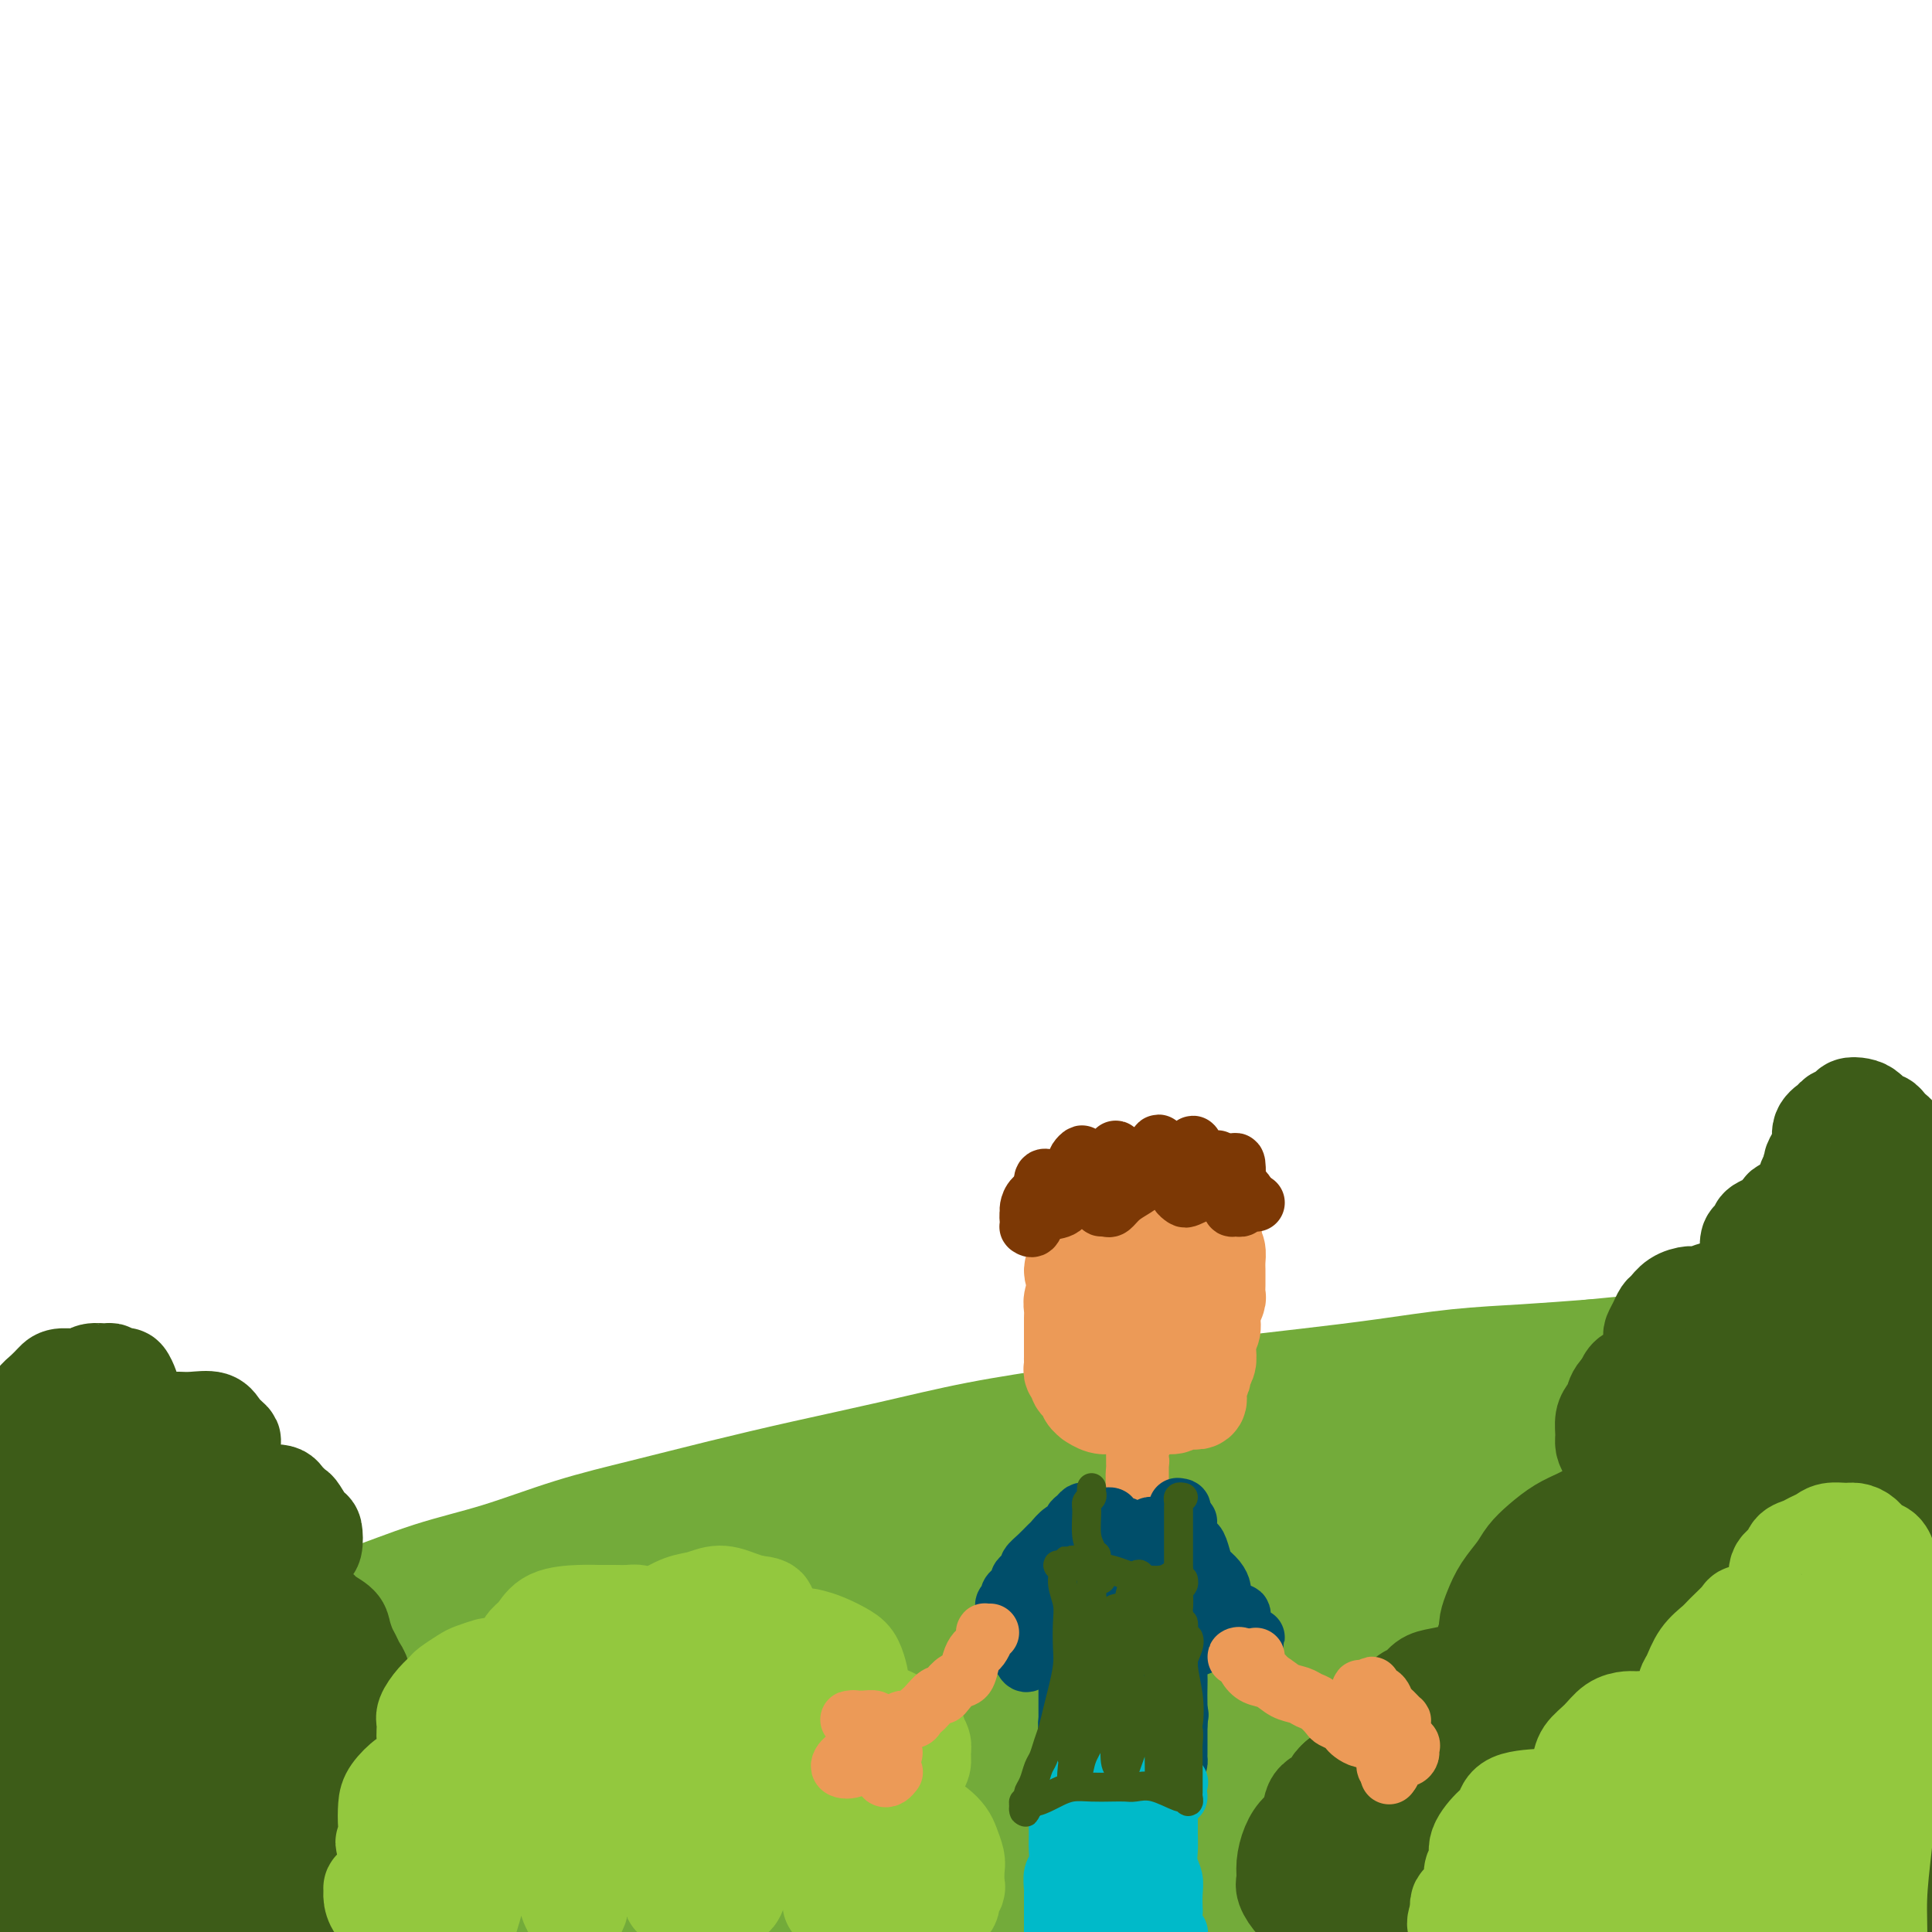<svg viewBox='0 0 400 400' version='1.1' xmlns='http://www.w3.org/2000/svg' xmlns:xlink='http://www.w3.org/1999/xlink'><g fill='none' stroke='#73AB3A' stroke-width='28' stroke-linecap='round' stroke-linejoin='round'><path d='M2,362c-0.308,-0.000 -0.616,-0.001 -1,0c-0.384,0.001 -0.845,0.002 -1,0c-0.155,-0.002 -0.005,-0.007 0,0c0.005,0.007 -0.134,0.025 0,0c0.134,-0.025 0.542,-0.092 1,0c0.458,0.092 0.965,0.342 2,0c1.035,-0.342 2.599,-1.276 4,-2c1.401,-0.724 2.639,-1.239 5,-2c2.361,-0.761 5.844,-1.767 9,-3c3.156,-1.233 5.986,-2.691 9,-4c3.014,-1.309 6.211,-2.468 10,-4c3.789,-1.532 8.169,-3.437 12,-5c3.831,-1.563 7.113,-2.785 11,-4c3.887,-1.215 8.381,-2.425 13,-4c4.619,-1.575 9.364,-3.516 14,-5c4.636,-1.484 9.161,-2.511 14,-4c4.839,-1.489 9.990,-3.440 15,-5c5.010,-1.560 9.878,-2.728 15,-4c5.122,-1.272 10.498,-2.647 16,-4c5.502,-1.353 11.131,-2.683 17,-4c5.869,-1.317 11.977,-2.622 18,-4c6.023,-1.378 11.962,-2.831 18,-4c6.038,-1.169 12.177,-2.056 18,-3c5.823,-0.944 11.332,-1.944 17,-3c5.668,-1.056 11.497,-2.167 17,-3c5.503,-0.833 10.682,-1.389 16,-2c5.318,-0.611 10.776,-1.277 16,-2c5.224,-0.723 10.214,-1.502 15,-2c4.786,-0.498 9.367,-0.714 14,-1c4.633,-0.286 9.316,-0.643 14,-1'/><path d='M330,283c13.957,-1.403 11.351,-0.912 13,-1c1.649,-0.088 7.555,-0.756 12,-1c4.445,-0.244 7.431,-0.065 11,0c3.569,0.065 7.722,0.018 11,0c3.278,-0.018 5.683,-0.005 8,0c2.317,0.005 4.547,0.001 7,0c2.453,-0.001 5.129,-0.000 7,0c1.871,0.000 2.937,0.000 4,0c1.063,-0.000 2.124,0.000 3,0c0.876,-0.000 1.567,-0.001 2,0c0.433,0.001 0.608,0.004 1,0c0.392,-0.004 1.001,-0.016 1,0c-0.001,0.016 -0.611,0.061 -1,0c-0.389,-0.061 -0.558,-0.227 -1,0c-0.442,0.227 -1.158,0.849 -2,1c-0.842,0.151 -1.811,-0.168 -3,0c-1.189,0.168 -2.597,0.822 -4,1c-1.403,0.178 -2.800,-0.121 -5,0c-2.200,0.121 -5.204,0.663 -8,1c-2.796,0.337 -5.386,0.471 -9,1c-3.614,0.529 -8.253,1.454 -12,2c-3.747,0.546 -6.603,0.712 -10,1c-3.397,0.288 -7.335,0.696 -11,1c-3.665,0.304 -7.058,0.504 -11,1c-3.942,0.496 -8.435,1.288 -13,2c-4.565,0.712 -9.203,1.346 -14,2c-4.797,0.654 -9.753,1.330 -14,2c-4.247,0.670 -7.785,1.334 -12,2c-4.215,0.666 -9.108,1.333 -14,2'/><path d='M266,300c-24.948,3.436 -15.820,2.524 -16,3c-0.180,0.476 -9.670,2.338 -17,4c-7.330,1.662 -12.500,3.123 -18,5c-5.500,1.877 -11.328,4.172 -17,6c-5.672,1.828 -11.187,3.191 -17,5c-5.813,1.809 -11.923,4.064 -18,6c-6.077,1.936 -12.119,3.554 -17,5c-4.881,1.446 -8.600,2.721 -13,4c-4.400,1.279 -9.480,2.562 -14,4c-4.520,1.438 -8.482,3.030 -12,4c-3.518,0.970 -6.594,1.316 -10,2c-3.406,0.684 -7.141,1.704 -11,3c-3.859,1.296 -7.840,2.868 -11,4c-3.160,1.132 -5.497,1.825 -9,3c-3.503,1.175 -8.171,2.832 -12,4c-3.829,1.168 -6.819,1.847 -10,3c-3.181,1.153 -6.553,2.779 -9,4c-2.447,1.221 -3.967,2.038 -6,3c-2.033,0.962 -4.578,2.068 -7,3c-2.422,0.932 -4.722,1.689 -7,3c-2.278,1.311 -4.533,3.177 -6,4c-1.467,0.823 -2.147,0.603 -3,1c-0.853,0.397 -1.879,1.412 -3,2c-1.121,0.588 -2.338,0.749 -3,1c-0.662,0.251 -0.770,0.592 -1,1c-0.230,0.408 -0.581,0.883 -1,1c-0.419,0.117 -0.906,-0.123 -1,0c-0.094,0.123 0.206,0.610 0,1c-0.206,0.390 -0.916,0.683 -1,1c-0.084,0.317 0.458,0.659 1,1'/><path d='M-3,391c-0.283,0.787 0.509,0.256 1,0c0.491,-0.256 0.682,-0.235 1,0c0.318,0.235 0.763,0.685 1,1c0.237,0.315 0.266,0.494 1,1c0.734,0.506 2.172,1.339 3,2c0.828,0.661 1.044,1.148 2,2c0.956,0.852 2.652,2.067 4,3c1.348,0.933 2.349,1.583 4,2c1.651,0.417 3.953,0.601 6,1c2.047,0.399 3.837,1.013 6,1c2.163,-0.013 4.697,-0.652 7,-1c2.303,-0.348 4.376,-0.404 7,-1c2.624,-0.596 5.800,-1.731 9,-2c3.200,-0.269 6.425,0.327 10,0c3.575,-0.327 7.501,-1.577 11,-2c3.499,-0.423 6.571,-0.018 10,0c3.429,0.018 7.217,-0.349 11,0c3.783,0.349 7.563,1.414 11,2c3.437,0.586 6.533,0.692 10,1c3.467,0.308 7.305,0.817 11,1c3.695,0.183 7.246,0.039 11,0c3.754,-0.039 7.712,0.027 12,0c4.288,-0.027 8.906,-0.148 13,0c4.094,0.148 7.663,0.565 12,1c4.337,0.435 9.441,0.890 14,1c4.559,0.110 8.574,-0.124 13,0c4.426,0.124 9.265,0.607 14,1c4.735,0.393 9.368,0.697 14,1'/><path d='M226,406c23.146,1.404 13.512,0.916 13,1c-0.512,0.084 8.097,0.742 14,1c5.903,0.258 9.098,0.118 13,0c3.902,-0.118 8.511,-0.214 13,0c4.489,0.214 8.858,0.736 13,1c4.142,0.264 8.056,0.268 12,0c3.944,-0.268 7.918,-0.808 12,-1c4.082,-0.192 8.273,-0.038 12,0c3.727,0.038 6.990,-0.042 10,0c3.010,0.042 5.768,0.205 9,0c3.232,-0.205 6.939,-0.777 10,-1c3.061,-0.223 5.476,-0.097 8,0c2.524,0.097 5.158,0.166 8,0c2.842,-0.166 5.890,-0.567 8,-1c2.110,-0.433 3.280,-0.900 5,-1c1.720,-0.100 3.991,0.166 6,0c2.009,-0.166 3.756,-0.764 5,-1c1.244,-0.236 1.983,-0.109 3,0c1.017,0.109 2.311,0.200 3,0c0.689,-0.200 0.774,-0.690 1,-1c0.226,-0.310 0.593,-0.441 1,-1c0.407,-0.559 0.855,-1.548 1,-2c0.145,-0.452 -0.014,-0.368 0,-1c0.014,-0.632 0.201,-1.979 0,-3c-0.201,-1.021 -0.790,-1.716 -1,-3c-0.210,-1.284 -0.042,-3.158 0,-5c0.042,-1.842 -0.041,-3.654 0,-6c0.041,-2.346 0.207,-5.227 0,-8c-0.207,-2.773 -0.786,-5.439 -1,-8c-0.214,-2.561 -0.061,-5.017 0,-8c0.061,-2.983 0.031,-6.491 0,-10'/><path d='M404,348c-0.327,-9.425 -0.145,-7.489 0,-9c0.145,-1.511 0.252,-6.470 0,-10c-0.252,-3.530 -0.861,-5.631 -1,-8c-0.139,-2.369 0.194,-5.006 0,-8c-0.194,-2.994 -0.916,-6.344 -2,-10c-1.084,-3.656 -2.529,-7.617 -3,-9c-0.471,-1.383 0.033,-0.188 0,0c-0.033,0.188 -0.604,-0.630 -1,-1c-0.396,-0.370 -0.617,-0.292 -1,0c-0.383,0.292 -0.927,0.799 -1,1c-0.073,0.201 0.324,0.096 0,0c-0.324,-0.096 -1.368,-0.182 -2,0c-0.632,0.182 -0.853,0.631 -2,1c-1.147,0.369 -3.222,0.657 -5,1c-1.778,0.343 -3.259,0.741 -6,1c-2.741,0.259 -6.741,0.381 -11,1c-4.259,0.619 -8.776,1.737 -14,3c-5.224,1.263 -11.156,2.671 -18,4c-6.844,1.329 -14.599,2.578 -22,4c-7.401,1.422 -14.446,3.016 -22,5c-7.554,1.984 -15.616,4.359 -24,6c-8.384,1.641 -17.091,2.548 -25,4c-7.909,1.452 -15.019,3.450 -23,6c-7.981,2.550 -16.834,5.651 -25,8c-8.166,2.349 -15.644,3.944 -23,6c-7.356,2.056 -14.590,4.572 -22,7c-7.410,2.428 -14.995,4.769 -22,7c-7.005,2.231 -13.430,4.352 -19,6c-5.570,1.648 -10.285,2.824 -15,4'/><path d='M95,368c-25.339,7.568 -14.187,4.489 -12,4c2.187,-0.489 -4.590,1.613 -9,3c-4.410,1.387 -6.451,2.059 -8,3c-1.549,0.941 -2.606,2.150 -4,3c-1.394,0.850 -3.126,1.342 -4,2c-0.874,0.658 -0.892,1.483 -1,2c-0.108,0.517 -0.308,0.724 0,1c0.308,0.276 1.123,0.619 2,1c0.877,0.381 1.816,0.801 3,1c1.184,0.199 2.612,0.176 4,0c1.388,-0.176 2.735,-0.506 5,-1c2.265,-0.494 5.448,-1.150 9,-2c3.552,-0.850 7.473,-1.892 13,-4c5.527,-2.108 12.658,-5.283 20,-8c7.342,-2.717 14.893,-4.976 23,-7c8.107,-2.024 16.769,-3.812 26,-6c9.231,-2.188 19.031,-4.776 29,-7c9.969,-2.224 20.106,-4.084 31,-6c10.894,-1.916 22.546,-3.888 34,-6c11.454,-2.112 22.711,-4.365 34,-6c11.289,-1.635 22.611,-2.652 33,-4c10.389,-1.348 19.845,-3.027 29,-4c9.155,-0.973 18.010,-1.241 26,-2c7.990,-0.759 15.113,-2.007 21,-3c5.887,-0.993 10.536,-1.729 14,-2c3.464,-0.271 5.744,-0.077 7,0c1.256,0.077 1.488,0.037 1,0c-0.488,-0.037 -1.698,-0.072 -4,0c-2.302,0.072 -5.697,0.250 -10,1c-4.303,0.750 -9.515,2.071 -15,3c-5.485,0.929 -11.242,1.464 -17,2'/><path d='M375,326c-10.261,1.431 -13.414,2.009 -20,3c-6.586,0.991 -16.607,2.396 -26,4c-9.393,1.604 -18.159,3.407 -28,5c-9.841,1.593 -20.757,2.977 -32,5c-11.243,2.023 -22.812,4.684 -34,7c-11.188,2.316 -21.996,4.287 -33,7c-11.004,2.713 -22.205,6.170 -33,9c-10.795,2.830 -21.184,5.034 -31,8c-9.816,2.966 -19.058,6.693 -28,10c-8.942,3.307 -17.584,6.193 -25,9c-7.416,2.807 -13.606,5.535 -19,8c-5.394,2.465 -9.992,4.666 -13,6c-3.008,1.334 -4.427,1.800 -5,2c-0.573,0.200 -0.302,0.133 1,0c1.302,-0.133 3.635,-0.334 8,-1c4.365,-0.666 10.764,-1.798 17,-3c6.236,-1.202 12.311,-2.473 19,-4c6.689,-1.527 13.994,-3.308 23,-5c9.006,-1.692 19.715,-3.295 30,-5c10.285,-1.705 20.146,-3.513 31,-5c10.854,-1.487 22.701,-2.653 34,-4c11.299,-1.347 22.051,-2.875 33,-4c10.949,-1.125 22.094,-1.846 33,-3c10.906,-1.154 21.572,-2.741 31,-4c9.428,-1.259 17.618,-2.190 26,-3c8.382,-0.810 16.957,-1.500 24,-2c7.043,-0.500 12.556,-0.811 17,-1c4.444,-0.189 7.820,-0.257 11,0c3.180,0.257 6.164,0.838 8,1c1.836,0.162 2.525,-0.097 2,0c-0.525,0.097 -2.262,0.548 -4,1'/><path d='M392,367c7.103,-0.137 -4.140,0.019 -12,0c-7.860,-0.019 -12.336,-0.213 -18,0c-5.664,0.213 -12.515,0.835 -21,1c-8.485,0.165 -18.605,-0.125 -30,0c-11.395,0.125 -24.067,0.665 -36,1c-11.933,0.335 -23.129,0.467 -35,1c-11.871,0.533 -24.419,1.469 -36,3c-11.581,1.531 -22.197,3.657 -32,5c-9.803,1.343 -18.793,1.905 -27,3c-8.207,1.095 -15.630,2.724 -21,4c-5.370,1.276 -8.688,2.197 -11,3c-2.312,0.803 -3.618,1.486 -4,2c-0.382,0.514 0.159,0.859 2,1c1.841,0.141 4.983,0.079 9,0c4.017,-0.079 8.911,-0.175 15,0c6.089,0.175 13.374,0.621 21,1c7.626,0.379 15.594,0.690 25,1c9.406,0.310 20.252,0.619 31,1c10.748,0.381 21.399,0.834 32,1c10.601,0.166 21.152,0.044 31,0c9.848,-0.044 18.993,-0.012 28,0c9.007,0.012 17.875,0.003 26,0c8.125,-0.003 15.508,-0.000 22,0c6.492,0.000 12.095,-0.002 17,0c4.905,0.002 9.114,0.008 12,0c2.886,-0.008 4.450,-0.030 6,0c1.550,0.030 3.086,0.111 3,0c-0.086,-0.111 -1.792,-0.415 -4,-1c-2.208,-0.585 -4.916,-1.453 -8,-2c-3.084,-0.547 -6.542,-0.774 -10,-1'/><path d='M367,391c-6.180,-0.632 -10.629,-0.212 -15,0c-4.371,0.212 -8.664,0.214 -15,0c-6.336,-0.214 -14.715,-0.646 -22,-1c-7.285,-0.354 -13.476,-0.631 -20,-1c-6.524,-0.369 -13.381,-0.831 -20,-1c-6.619,-0.169 -12.999,-0.044 -19,0c-6.001,0.044 -11.623,0.009 -17,0c-5.377,-0.009 -10.509,0.009 -14,0c-3.491,-0.009 -5.341,-0.046 -6,0c-0.659,0.046 -0.126,0.176 1,0c1.126,-0.176 2.846,-0.659 6,-1c3.154,-0.341 7.743,-0.539 13,-1c5.257,-0.461 11.183,-1.184 18,-2c6.817,-0.816 14.525,-1.726 23,-2c8.475,-0.274 17.717,0.087 27,0c9.283,-0.087 18.606,-0.623 27,-1c8.394,-0.377 15.858,-0.596 23,-1c7.142,-0.404 13.964,-0.994 20,-2c6.036,-1.006 11.288,-2.427 16,-4c4.712,-1.573 8.884,-3.299 12,-5c3.116,-1.701 5.175,-3.379 6,-5c0.825,-1.621 0.417,-3.187 -1,-5c-1.417,-1.813 -3.841,-3.874 -8,-6c-4.159,-2.126 -10.052,-4.319 -15,-6c-4.948,-1.681 -8.952,-2.852 -14,-4c-5.048,-1.148 -11.141,-2.274 -17,-3c-5.859,-0.726 -11.484,-1.054 -17,-1c-5.516,0.054 -10.922,0.489 -17,1c-6.078,0.511 -12.829,1.099 -19,2c-6.171,0.901 -11.763,2.115 -17,3c-5.237,0.885 -10.118,1.443 -15,2'/><path d='M271,347c-9.826,1.472 -8.891,1.651 -11,2c-2.109,0.349 -7.262,0.867 -11,2c-3.738,1.133 -6.062,2.879 -9,4c-2.938,1.121 -6.489,1.616 -8,2c-1.511,0.384 -0.982,0.658 -1,1c-0.018,0.342 -0.582,0.753 0,1c0.582,0.247 2.311,0.329 5,0c2.689,-0.329 6.338,-1.069 10,-2c3.662,-0.931 7.335,-2.053 12,-3c4.665,-0.947 10.320,-1.720 17,-3c6.680,-1.280 14.384,-3.068 22,-4c7.616,-0.932 15.145,-1.010 22,-1c6.855,0.010 13.038,0.106 18,0c4.962,-0.106 8.705,-0.416 12,-1c3.295,-0.584 6.142,-1.443 8,-2c1.858,-0.557 2.725,-0.814 3,-1c0.275,-0.186 -0.043,-0.302 -2,0c-1.957,0.302 -5.554,1.020 -10,2c-4.446,0.980 -9.740,2.220 -15,3c-5.260,0.780 -10.484,1.099 -17,2c-6.516,0.901 -14.322,2.382 -22,4c-7.678,1.618 -15.227,3.372 -23,5c-7.773,1.628 -15.770,3.128 -24,5c-8.230,1.872 -16.692,4.114 -25,6c-8.308,1.886 -16.462,3.415 -25,5c-8.538,1.585 -17.461,3.226 -26,5c-8.539,1.774 -16.694,3.683 -25,5c-8.306,1.317 -16.762,2.044 -25,3c-8.238,0.956 -16.256,2.142 -24,3c-7.744,0.858 -15.212,1.388 -22,2c-6.788,0.612 -12.894,1.306 -19,2'/><path d='M56,394c-17.225,1.495 -15.288,0.232 -18,0c-2.712,-0.232 -10.075,0.568 -16,1c-5.925,0.432 -10.414,0.496 -14,1c-3.586,0.504 -6.270,1.448 -9,2c-2.730,0.552 -5.508,0.711 -7,1c-1.492,0.289 -1.700,0.709 -1,1c0.700,0.291 2.306,0.454 5,0c2.694,-0.454 6.475,-1.524 11,-3c4.525,-1.476 9.792,-3.357 15,-5c5.208,-1.643 10.355,-3.048 17,-5c6.645,-1.952 14.786,-4.449 22,-7c7.214,-2.551 13.500,-5.154 19,-7c5.500,-1.846 10.213,-2.935 14,-4c3.787,-1.065 6.647,-2.108 8,-3c1.353,-0.892 1.198,-1.635 1,-2c-0.198,-0.365 -0.439,-0.351 -2,0c-1.561,0.351 -4.442,1.040 -9,2c-4.558,0.960 -10.791,2.190 -17,4c-6.209,1.810 -12.392,4.199 -20,7c-7.608,2.801 -16.641,6.015 -25,9c-8.359,2.985 -16.044,5.742 -23,9c-6.956,3.258 -13.184,7.017 -19,10c-5.816,2.983 -11.219,5.191 -17,9c-5.781,3.809 -11.941,9.218 -15,12c-3.059,2.782 -3.017,2.938 -3,3c0.017,0.062 0.008,0.031 0,0'/></g>
<g fill='none' stroke='#3D5C18' stroke-width='20' stroke-linecap='round' stroke-linejoin='round'><path d='M2,300c-0.427,0.085 -0.854,0.169 -1,0c-0.146,-0.169 -0.013,-0.593 0,-1c0.013,-0.407 -0.096,-0.798 0,-1c0.096,-0.202 0.396,-0.214 1,-1c0.604,-0.786 1.513,-2.347 2,-3c0.487,-0.653 0.551,-0.400 1,-1c0.449,-0.600 1.283,-2.055 2,-3c0.717,-0.945 1.317,-1.382 2,-2c0.683,-0.618 1.448,-1.419 2,-2c0.552,-0.581 0.892,-0.941 2,-1c1.108,-0.059 2.983,0.185 4,0c1.017,-0.185 1.175,-0.798 2,-1c0.825,-0.202 2.316,0.005 3,0c0.684,-0.005 0.562,-0.224 1,0c0.438,0.224 1.438,0.891 2,1c0.562,0.109 0.686,-0.340 1,0c0.314,0.340 0.817,1.470 1,2c0.183,0.530 0.045,0.459 0,1c-0.045,0.541 0.003,1.693 0,2c-0.003,0.307 -0.057,-0.230 0,0c0.057,0.230 0.226,1.228 0,2c-0.226,0.772 -0.846,1.317 -1,2c-0.154,0.683 0.158,1.503 0,2c-0.158,0.497 -0.785,0.669 -1,1c-0.215,0.331 -0.020,0.820 0,1c0.020,0.180 -0.137,0.051 0,0c0.137,-0.051 0.569,-0.026 1,0'/><path d='M26,298c-0.191,1.524 -0.169,-0.166 0,-1c0.169,-0.834 0.486,-0.812 1,-1c0.514,-0.188 1.225,-0.586 2,-1c0.775,-0.414 1.613,-0.842 2,-1c0.387,-0.158 0.324,-0.044 1,0c0.676,0.044 2.092,0.017 3,0c0.908,-0.017 1.309,-0.025 2,0c0.691,0.025 1.674,0.085 3,0c1.326,-0.085 2.996,-0.313 4,0c1.004,0.313 1.340,1.168 2,2c0.660,0.832 1.642,1.640 2,2c0.358,0.360 0.093,0.271 0,1c-0.093,0.729 -0.014,2.275 0,3c0.014,0.725 -0.039,0.628 0,1c0.039,0.372 0.169,1.214 0,2c-0.169,0.786 -0.638,1.516 -1,2c-0.362,0.484 -0.619,0.722 -1,1c-0.381,0.278 -0.887,0.596 -1,1c-0.113,0.404 0.168,0.894 0,1c-0.168,0.106 -0.784,-0.170 -1,0c-0.216,0.170 -0.032,0.788 0,1c0.032,0.212 -0.087,0.018 0,0c0.087,-0.018 0.378,0.139 1,0c0.622,-0.139 1.573,-0.573 2,-1c0.427,-0.427 0.331,-0.846 1,-1c0.669,-0.154 2.103,-0.041 3,0c0.897,0.041 1.256,0.012 2,0c0.744,-0.012 1.872,-0.006 3,0'/><path d='M56,309c2.423,-0.046 2.481,0.339 3,1c0.519,0.661 1.499,1.600 2,2c0.501,0.400 0.524,0.263 1,1c0.476,0.737 1.407,2.347 2,3c0.593,0.653 0.849,0.349 1,1c0.151,0.651 0.196,2.258 0,3c-0.196,0.742 -0.634,0.618 -1,1c-0.366,0.382 -0.661,1.268 -1,2c-0.339,0.732 -0.721,1.309 -1,2c-0.279,0.691 -0.456,1.495 -1,2c-0.544,0.505 -1.457,0.710 -2,1c-0.543,0.290 -0.717,0.666 -1,1c-0.283,0.334 -0.675,0.625 -1,1c-0.325,0.375 -0.583,0.833 -1,1c-0.417,0.167 -0.991,0.044 -1,0c-0.009,-0.044 0.548,-0.009 1,0c0.452,0.009 0.797,-0.008 1,0c0.203,0.008 0.262,0.043 1,0c0.738,-0.043 2.156,-0.163 3,0c0.844,0.163 1.115,0.609 2,1c0.885,0.391 2.384,0.727 3,1c0.616,0.273 0.350,0.482 1,1c0.650,0.518 2.215,1.346 3,2c0.785,0.654 0.788,1.133 1,2c0.212,0.867 0.631,2.122 1,3c0.369,0.878 0.686,1.380 1,2c0.314,0.620 0.623,1.359 1,2c0.377,0.641 0.822,1.183 1,2c0.178,0.817 0.089,1.908 0,3'/><path d='M75,350c0.821,2.300 0.375,1.049 0,1c-0.375,-0.049 -0.677,1.105 -1,2c-0.323,0.895 -0.667,1.531 -1,2c-0.333,0.469 -0.654,0.770 -1,1c-0.346,0.230 -0.716,0.387 -1,1c-0.284,0.613 -0.481,1.681 -1,2c-0.519,0.319 -1.360,-0.111 -2,0c-0.640,0.111 -1.078,0.762 -1,1c0.078,0.238 0.673,0.064 1,0c0.327,-0.064 0.386,-0.018 1,0c0.614,0.018 1.782,0.007 2,0c0.218,-0.007 -0.515,-0.009 0,0c0.515,0.009 2.278,0.031 3,0c0.722,-0.031 0.405,-0.114 1,0c0.595,0.114 2.103,0.427 3,1c0.897,0.573 1.183,1.407 2,2c0.817,0.593 2.165,0.945 3,2c0.835,1.055 1.155,2.814 2,4c0.845,1.186 2.213,1.798 3,3c0.787,1.202 0.993,2.994 1,4c0.007,1.006 -0.183,1.225 0,2c0.183,0.775 0.741,2.104 1,3c0.259,0.896 0.220,1.357 0,2c-0.220,0.643 -0.623,1.468 -1,2c-0.377,0.532 -0.730,0.771 -1,1c-0.270,0.229 -0.457,0.446 -1,1c-0.543,0.554 -1.441,1.444 -2,2c-0.559,0.556 -0.780,0.778 -1,1'/><path d='M84,390c-1.174,1.332 -1.109,0.161 -1,0c0.109,-0.161 0.263,0.689 0,1c-0.263,0.311 -0.944,0.083 -1,0c-0.056,-0.083 0.513,-0.022 1,0c0.487,0.022 0.893,0.004 1,0c0.107,-0.004 -0.085,0.005 0,0c0.085,-0.005 0.446,-0.023 1,0c0.554,0.023 1.301,0.089 2,0c0.699,-0.089 1.350,-0.332 2,0c0.650,0.332 1.298,1.239 2,2c0.702,0.761 1.457,1.378 2,2c0.543,0.622 0.874,1.251 1,2c0.126,0.749 0.046,1.618 0,2c-0.046,0.382 -0.059,0.277 0,1c0.059,0.723 0.190,2.273 0,3c-0.190,0.727 -0.699,0.630 -1,1c-0.301,0.370 -0.393,1.206 -1,2c-0.607,0.794 -1.729,1.547 -3,2c-1.271,0.453 -2.691,0.606 -4,1c-1.309,0.394 -2.506,1.029 -4,1c-1.494,-0.029 -3.284,-0.723 -4,-1c-0.716,-0.277 -0.358,-0.139 0,0'/><path d='M8,305c-0.309,0.021 -0.619,0.043 -1,0c-0.381,-0.043 -0.834,-0.150 -1,0c-0.166,0.150 -0.044,0.556 0,1c0.044,0.444 0.012,0.927 0,1c-0.012,0.073 -0.003,-0.263 0,0c0.003,0.263 0.001,1.127 0,2c-0.001,0.873 -0.000,1.755 0,3c0.000,1.245 0.001,2.852 0,5c-0.001,2.148 -0.003,4.839 0,7c0.003,2.161 0.011,3.794 0,6c-0.011,2.206 -0.041,4.984 0,7c0.041,2.016 0.155,3.269 0,5c-0.155,1.731 -0.577,3.941 -1,6c-0.423,2.059 -0.845,3.966 -1,6c-0.155,2.034 -0.041,4.194 0,6c0.041,1.806 0.011,3.259 0,5c-0.011,1.741 -0.002,3.772 0,5c0.002,1.228 -0.003,1.655 0,3c0.003,1.345 0.015,3.609 0,5c-0.015,1.391 -0.057,1.910 0,3c0.057,1.090 0.212,2.750 0,4c-0.212,1.250 -0.790,2.089 -1,3c-0.210,0.911 -0.052,1.894 0,3c0.052,1.106 -0.002,2.335 0,3c0.002,0.665 0.059,0.766 0,1c-0.059,0.234 -0.234,0.602 0,1c0.234,0.398 0.876,0.825 1,1c0.124,0.175 -0.271,0.100 0,0c0.271,-0.100 1.207,-0.223 2,0c0.793,0.223 1.444,0.791 2,1c0.556,0.209 1.016,0.060 2,0c0.984,-0.060 2.492,-0.030 4,0'/><path d='M14,398c2.308,0.554 2.577,-0.062 4,0c1.423,0.062 4.000,0.801 6,1c2.000,0.199 3.423,-0.143 5,0c1.577,0.143 3.308,0.770 5,1c1.692,0.230 3.345,0.062 5,0c1.655,-0.062 3.311,-0.017 5,0c1.689,0.017 3.411,0.006 5,0c1.589,-0.006 3.046,-0.005 4,0c0.954,0.005 1.407,0.015 2,0c0.593,-0.015 1.327,-0.057 2,0c0.673,0.057 1.283,0.211 2,0c0.717,-0.211 1.539,-0.789 2,-1c0.461,-0.211 0.561,-0.057 1,0c0.439,0.057 1.217,0.015 2,0c0.783,-0.015 1.572,-0.004 2,0c0.428,0.004 0.496,0.002 1,0c0.504,-0.002 1.444,-0.003 2,0c0.556,0.003 0.727,0.012 1,0c0.273,-0.012 0.646,-0.044 1,0c0.354,0.044 0.687,0.165 1,0c0.313,-0.165 0.606,-0.617 1,-1c0.394,-0.383 0.890,-0.697 1,-1c0.110,-0.303 -0.167,-0.595 0,-1c0.167,-0.405 0.777,-0.922 1,-1c0.223,-0.078 0.060,0.282 0,0c-0.060,-0.282 -0.016,-1.205 0,-2c0.016,-0.795 0.004,-1.462 0,-2c-0.004,-0.538 -0.001,-0.948 0,-2c0.001,-1.052 0.000,-2.745 0,-4c-0.000,-1.255 -0.000,-2.073 0,-3c0.000,-0.927 0.000,-1.964 0,-3'/><path d='M75,379c-0.111,-2.767 -0.388,-1.685 -1,-2c-0.612,-0.315 -1.560,-2.026 -2,-3c-0.440,-0.974 -0.374,-1.209 -1,-2c-0.626,-0.791 -1.946,-2.136 -3,-3c-1.054,-0.864 -1.842,-1.246 -2,-2c-0.158,-0.754 0.313,-1.881 0,-3c-0.313,-1.119 -1.411,-2.229 -2,-3c-0.589,-0.771 -0.668,-1.204 -1,-2c-0.332,-0.796 -0.915,-1.954 -1,-3c-0.085,-1.046 0.328,-1.981 0,-3c-0.328,-1.019 -1.397,-2.124 -2,-3c-0.603,-0.876 -0.739,-1.525 -1,-3c-0.261,-1.475 -0.647,-3.777 -1,-5c-0.353,-1.223 -0.672,-1.368 -1,-2c-0.328,-0.632 -0.665,-1.753 -1,-3c-0.335,-1.247 -0.667,-2.621 -1,-4c-0.333,-1.379 -0.665,-2.764 -1,-4c-0.335,-1.236 -0.672,-2.323 -1,-3c-0.328,-0.677 -0.647,-0.944 -1,-2c-0.353,-1.056 -0.741,-2.902 -1,-4c-0.259,-1.098 -0.389,-1.449 -1,-2c-0.611,-0.551 -1.703,-1.303 -2,-2c-0.297,-0.697 0.201,-1.338 0,-2c-0.201,-0.662 -1.100,-1.346 -2,-2c-0.900,-0.654 -1.802,-1.278 -2,-2c-0.198,-0.722 0.309,-1.541 0,-2c-0.309,-0.459 -1.434,-0.557 -2,-1c-0.566,-0.443 -0.574,-1.232 -1,-2c-0.426,-0.768 -1.268,-1.514 -2,-2c-0.732,-0.486 -1.352,-0.710 -2,-1c-0.648,-0.290 -1.324,-0.645 -2,-1'/><path d='M35,301c-2.545,-3.121 -0.908,-1.425 -1,-1c-0.092,0.425 -1.912,-0.421 -3,-1c-1.088,-0.579 -1.442,-0.891 -2,-1c-0.558,-0.109 -1.319,-0.016 -2,0c-0.681,0.016 -1.283,-0.046 -2,0c-0.717,0.046 -1.550,0.200 -2,0c-0.450,-0.200 -0.517,-0.754 -1,-1c-0.483,-0.246 -1.380,-0.182 -2,0c-0.620,0.182 -0.962,0.483 -1,1c-0.038,0.517 0.228,1.249 0,2c-0.228,0.751 -0.951,1.522 -1,3c-0.049,1.478 0.575,3.663 1,6c0.425,2.337 0.651,4.827 1,8c0.349,3.173 0.822,7.031 1,11c0.178,3.969 0.063,8.050 0,12c-0.063,3.950 -0.073,7.769 0,12c0.073,4.231 0.230,8.875 0,13c-0.230,4.125 -0.846,7.732 -1,11c-0.154,3.268 0.156,6.198 0,8c-0.156,1.802 -0.777,2.477 -1,3c-0.223,0.523 -0.049,0.896 0,1c0.049,0.104 -0.026,-0.059 0,-1c0.026,-0.941 0.151,-2.660 0,-5c-0.151,-2.340 -0.580,-5.302 -1,-9c-0.420,-3.698 -0.830,-8.131 -1,-13c-0.170,-4.869 -0.101,-10.175 0,-16c0.101,-5.825 0.233,-12.170 0,-17c-0.233,-4.830 -0.832,-8.147 -1,-10c-0.168,-1.853 0.095,-2.244 0,-2c-0.095,0.244 -0.547,1.122 -1,2'/><path d='M15,317c-0.777,-9.387 -0.719,2.144 -1,9c-0.281,6.856 -0.903,9.036 -1,14c-0.097,4.964 0.329,12.713 1,20c0.671,7.287 1.587,14.112 2,19c0.413,4.888 0.325,7.838 1,10c0.675,2.162 2.115,3.536 3,4c0.885,0.464 1.215,0.017 2,-1c0.785,-1.017 2.023,-2.605 3,-5c0.977,-2.395 1.691,-5.599 2,-10c0.309,-4.401 0.211,-10.001 0,-16c-0.211,-5.999 -0.537,-12.399 -1,-19c-0.463,-6.601 -1.064,-13.404 -1,-18c0.064,-4.596 0.794,-6.986 1,-8c0.206,-1.014 -0.112,-0.651 0,0c0.112,0.651 0.653,1.590 1,4c0.347,2.410 0.499,6.290 1,11c0.501,4.710 1.352,10.251 2,16c0.648,5.749 1.094,11.708 2,18c0.906,6.292 2.271,12.918 3,17c0.729,4.082 0.823,5.621 1,7c0.177,1.379 0.438,2.597 1,3c0.562,0.403 1.425,-0.009 2,-1c0.575,-0.991 0.862,-2.559 1,-5c0.138,-2.441 0.128,-5.753 0,-10c-0.128,-4.247 -0.374,-9.427 -1,-16c-0.626,-6.573 -1.632,-14.537 -2,-22c-0.368,-7.463 -0.099,-14.423 0,-18c0.099,-3.577 0.027,-3.771 0,-4c-0.027,-0.229 -0.008,-0.494 0,1c0.008,1.494 0.004,4.747 0,8'/><path d='M37,325c0.482,4.231 1.687,10.307 3,17c1.313,6.693 2.733,14.002 4,22c1.267,7.998 2.381,16.684 3,22c0.619,5.316 0.744,7.263 1,9c0.256,1.737 0.642,3.265 1,4c0.358,0.735 0.686,0.678 1,0c0.314,-0.678 0.613,-1.978 1,-5c0.387,-3.022 0.863,-7.765 1,-11c0.137,-3.235 -0.063,-4.962 -1,-14c-0.937,-9.038 -2.611,-25.387 -3,-32c-0.389,-6.613 0.507,-3.492 1,-2c0.493,1.492 0.584,1.353 1,3c0.416,1.647 1.158,5.078 2,9c0.842,3.922 1.783,8.334 3,14c1.217,5.666 2.708,12.585 4,18c1.292,5.415 2.385,9.325 3,12c0.615,2.675 0.752,4.115 1,5c0.248,0.885 0.607,1.215 1,1c0.393,-0.215 0.820,-0.975 1,-2c0.180,-1.025 0.114,-2.315 0,-5c-0.114,-2.685 -0.277,-6.766 -1,-11c-0.723,-4.234 -2.006,-8.623 -3,-13c-0.994,-4.377 -1.700,-8.743 -2,-11c-0.300,-2.257 -0.193,-2.404 0,-2c0.193,0.404 0.471,1.359 1,3c0.529,1.641 1.307,3.967 2,7c0.693,3.033 1.299,6.772 2,10c0.701,3.228 1.496,5.946 2,9c0.504,3.054 0.715,6.444 1,8c0.285,1.556 0.642,1.278 1,1'/><path d='M68,391c1.392,5.163 0.373,0.069 0,-3c-0.373,-3.069 -0.100,-4.114 0,-5c0.100,-0.886 0.027,-1.613 0,-2c-0.027,-0.387 -0.007,-0.434 0,1c0.007,1.434 0.002,4.348 0,7c-0.002,2.652 -0.001,5.044 0,6c0.001,0.956 0.000,0.478 0,0'/><path d='M392,236c0.399,0.089 0.797,0.177 1,0c0.203,-0.177 0.210,-0.620 0,-1c-0.210,-0.380 -0.637,-0.697 -1,-1c-0.363,-0.303 -0.663,-0.593 -1,-1c-0.337,-0.407 -0.710,-0.933 -1,-1c-0.290,-0.067 -0.496,0.325 -1,0c-0.504,-0.325 -1.305,-1.366 -2,-2c-0.695,-0.634 -1.284,-0.861 -2,-1c-0.716,-0.139 -1.559,-0.190 -2,0c-0.441,0.190 -0.482,0.621 -1,1c-0.518,0.379 -1.515,0.706 -2,1c-0.485,0.294 -0.460,0.555 -1,1c-0.540,0.445 -1.646,1.074 -2,2c-0.354,0.926 0.045,2.150 0,3c-0.045,0.850 -0.534,1.327 -1,2c-0.466,0.673 -0.911,1.543 -1,2c-0.089,0.457 0.176,0.501 0,1c-0.176,0.499 -0.794,1.453 -1,2c-0.206,0.547 0.000,0.686 0,1c-0.000,0.314 -0.207,0.802 0,1c0.207,0.198 0.829,0.105 1,0c0.171,-0.105 -0.108,-0.220 0,0c0.108,0.220 0.602,0.777 1,1c0.398,0.223 0.699,0.111 1,0'/><path d='M377,247c0.466,0.690 0.132,0.916 0,1c-0.132,0.084 -0.062,0.025 0,0c0.062,-0.025 0.116,-0.017 0,0c-0.116,0.017 -0.402,0.041 -1,0c-0.598,-0.041 -1.507,-0.148 -2,0c-0.493,0.148 -0.568,0.550 -1,1c-0.432,0.450 -1.220,0.947 -2,1c-0.780,0.053 -1.553,-0.337 -2,0c-0.447,0.337 -0.567,1.400 -1,2c-0.433,0.600 -1.177,0.737 -2,1c-0.823,0.263 -1.723,0.653 -2,1c-0.277,0.347 0.069,0.651 0,1c-0.069,0.349 -0.555,0.741 -1,1c-0.445,0.259 -0.851,0.384 -1,1c-0.149,0.616 -0.041,1.723 0,2c0.041,0.277 0.015,-0.277 0,0c-0.015,0.277 -0.019,1.384 0,2c0.019,0.616 0.061,0.742 0,1c-0.061,0.258 -0.226,0.647 0,1c0.226,0.353 0.842,0.669 1,1c0.158,0.331 -0.143,0.676 0,1c0.143,0.324 0.731,0.626 1,1c0.269,0.374 0.220,0.821 0,1c-0.220,0.179 -0.610,0.089 -1,0'/><path d='M363,267c-0.331,2.011 -0.658,0.538 -1,0c-0.342,-0.538 -0.701,-0.140 -1,0c-0.299,0.140 -0.540,0.023 -1,0c-0.460,-0.023 -1.138,0.048 -2,0c-0.862,-0.048 -1.908,-0.216 -3,0c-1.092,0.216 -2.229,0.817 -3,1c-0.771,0.183 -1.176,-0.050 -2,0c-0.824,0.050 -2.067,0.385 -3,1c-0.933,0.615 -1.556,1.512 -2,2c-0.444,0.488 -0.707,0.568 -1,1c-0.293,0.432 -0.614,1.215 -1,2c-0.386,0.785 -0.835,1.573 -1,2c-0.165,0.427 -0.045,0.493 0,1c0.045,0.507 0.016,1.455 0,2c-0.016,0.545 -0.020,0.686 0,1c0.020,0.314 0.062,0.802 0,1c-0.062,0.198 -0.230,0.105 0,0c0.230,-0.105 0.856,-0.224 1,0c0.144,0.224 -0.196,0.791 0,1c0.196,0.209 0.926,0.059 1,0c0.074,-0.059 -0.508,-0.027 -1,0c-0.492,0.027 -0.895,0.048 -1,0c-0.105,-0.048 0.088,-0.165 0,0c-0.088,0.165 -0.457,0.611 -1,1c-0.543,0.389 -1.262,0.720 -2,1c-0.738,0.280 -1.497,0.509 -2,1c-0.503,0.491 -0.752,1.246 -1,2'/><path d='M336,287c-1.646,1.353 -1.762,2.235 -2,3c-0.238,0.765 -0.597,1.412 -1,2c-0.403,0.588 -0.848,1.117 -1,2c-0.152,0.883 -0.009,2.119 0,3c0.009,0.881 -0.115,1.405 0,2c0.115,0.595 0.468,1.260 1,2c0.532,0.740 1.242,1.557 2,2c0.758,0.443 1.563,0.514 2,1c0.437,0.486 0.506,1.388 1,2c0.494,0.612 1.411,0.935 2,1c0.589,0.065 0.848,-0.127 1,0c0.152,0.127 0.197,0.573 0,1c-0.197,0.427 -0.636,0.836 -1,1c-0.364,0.164 -0.652,0.085 -1,0c-0.348,-0.085 -0.757,-0.174 -1,0c-0.243,0.174 -0.322,0.612 -1,1c-0.678,0.388 -1.956,0.726 -3,1c-1.044,0.274 -1.855,0.485 -3,1c-1.145,0.515 -2.623,1.333 -4,2c-1.377,0.667 -2.652,1.181 -4,2c-1.348,0.819 -2.770,1.941 -4,3c-1.230,1.059 -2.267,2.055 -3,3c-0.733,0.945 -1.163,1.839 -2,3c-0.837,1.161 -2.080,2.590 -3,4c-0.920,1.410 -1.517,2.803 -2,4c-0.483,1.197 -0.852,2.199 -1,3c-0.148,0.801 -0.074,1.400 0,2'/><path d='M308,338c-1.691,3.586 -0.418,3.052 0,3c0.418,-0.052 -0.017,0.378 0,1c0.017,0.622 0.488,1.438 1,2c0.512,0.562 1.067,0.872 1,1c-0.067,0.128 -0.756,0.075 -2,0c-1.244,-0.075 -3.043,-0.170 -4,0c-0.957,0.170 -1.071,0.607 -2,1c-0.929,0.393 -2.672,0.742 -4,1c-1.328,0.258 -2.240,0.426 -3,1c-0.760,0.574 -1.366,1.555 -2,2c-0.634,0.445 -1.295,0.356 -2,1c-0.705,0.644 -1.454,2.023 -2,3c-0.546,0.977 -0.888,1.553 -1,2c-0.112,0.447 0.007,0.765 0,1c-0.007,0.235 -0.141,0.388 0,1c0.141,0.612 0.558,1.685 1,2c0.442,0.315 0.910,-0.127 1,0c0.090,0.127 -0.198,0.822 0,1c0.198,0.178 0.882,-0.160 1,0c0.118,0.160 -0.331,0.819 -1,1c-0.669,0.181 -1.558,-0.117 -2,0c-0.442,0.117 -0.438,0.650 -1,1c-0.562,0.350 -1.690,0.517 -3,1c-1.310,0.483 -2.803,1.281 -4,2c-1.197,0.719 -2.099,1.360 -3,2'/><path d='M277,368c-1.827,1.390 -1.396,2.366 -2,3c-0.604,0.634 -2.243,0.925 -3,2c-0.757,1.075 -0.633,2.935 -1,4c-0.367,1.065 -1.224,1.334 -2,2c-0.776,0.666 -1.470,1.730 -2,3c-0.530,1.270 -0.895,2.747 -1,4c-0.105,1.253 0.051,2.282 0,3c-0.051,0.718 -0.309,1.125 0,2c0.309,0.875 1.186,2.220 2,3c0.814,0.780 1.564,0.997 2,1c0.436,0.003 0.558,-0.206 1,0c0.442,0.206 1.204,0.829 2,1c0.796,0.171 1.625,-0.108 2,0c0.375,0.108 0.296,0.602 0,1c-0.296,0.398 -0.809,0.698 -1,1c-0.191,0.302 -0.060,0.605 0,1c0.060,0.395 0.049,0.880 0,1c-0.049,0.120 -0.135,-0.126 0,0c0.135,0.126 0.490,0.623 1,1c0.510,0.377 1.175,0.634 2,1c0.825,0.366 1.809,0.840 3,1c1.191,0.160 2.590,0.005 4,0c1.410,-0.005 2.831,0.142 4,0c1.169,-0.142 2.084,-0.571 3,-1'/><path d='M291,402c2.726,-0.452 2.542,-1.583 3,-2c0.458,-0.417 1.560,-0.119 2,0c0.440,0.119 0.220,0.060 0,0'/><path d='M394,241c-0.423,0.170 -0.846,0.340 -1,1c-0.154,0.660 -0.037,1.810 0,3c0.037,1.190 -0.004,2.419 0,4c0.004,1.581 0.055,3.514 0,6c-0.055,2.486 -0.214,5.525 0,9c0.214,3.475 0.801,7.385 1,11c0.199,3.615 0.011,6.935 0,10c-0.011,3.065 0.155,5.876 0,9c-0.155,3.124 -0.630,6.563 -1,10c-0.370,3.437 -0.635,6.874 -1,10c-0.365,3.126 -0.830,5.943 -1,9c-0.170,3.057 -0.045,6.353 0,9c0.045,2.647 0.011,4.643 0,7c-0.011,2.357 0.001,5.074 0,7c-0.001,1.926 -0.015,3.060 0,5c0.015,1.940 0.061,4.685 0,7c-0.061,2.315 -0.227,4.200 0,6c0.227,1.800 0.846,3.517 1,5c0.154,1.483 -0.159,2.734 0,4c0.159,1.266 0.790,2.548 1,4c0.210,1.452 0.000,3.075 0,4c-0.000,0.925 0.210,1.150 0,2c-0.210,0.850 -0.841,2.323 -1,3c-0.159,0.677 0.154,0.559 0,1c-0.154,0.441 -0.773,1.441 -1,2c-0.227,0.559 -0.061,0.676 0,1c0.061,0.324 0.016,0.857 0,1c-0.016,0.143 -0.005,-0.102 0,0c0.005,0.102 0.002,0.551 0,1'/><path d='M391,392c-0.477,23.542 -0.168,6.898 0,1c0.168,-5.898 0.197,-1.048 0,1c-0.197,2.048 -0.618,1.295 -1,1c-0.382,-0.295 -0.723,-0.132 -1,0c-0.277,0.132 -0.489,0.231 -1,0c-0.511,-0.231 -1.321,-0.794 -2,-1c-0.679,-0.206 -1.228,-0.055 -2,0c-0.772,0.055 -1.767,0.015 -3,0c-1.233,-0.015 -2.704,-0.005 -4,0c-1.296,0.005 -2.418,0.005 -4,0c-1.582,-0.005 -3.623,-0.015 -5,0c-1.377,0.015 -2.089,0.057 -3,0c-0.911,-0.057 -2.020,-0.211 -3,0c-0.980,0.211 -1.830,0.789 -3,1c-1.170,0.211 -2.660,0.057 -4,0c-1.340,-0.057 -2.531,-0.015 -4,0c-1.469,0.015 -3.217,0.003 -5,0c-1.783,-0.003 -3.602,0.002 -5,0c-1.398,-0.002 -2.376,-0.012 -4,0c-1.624,0.012 -3.896,0.045 -6,0c-2.104,-0.045 -4.041,-0.170 -6,0c-1.959,0.170 -3.942,0.634 -6,1c-2.058,0.366 -4.192,0.634 -6,1c-1.808,0.366 -3.289,0.830 -5,1c-1.711,0.170 -3.653,0.046 -5,0c-1.347,-0.046 -2.099,-0.013 -3,0c-0.901,0.013 -1.950,0.007 -3,0'/><path d='M297,398c-14.911,0.463 -5.690,0.120 -3,0c2.690,-0.120 -1.153,-0.019 -3,0c-1.847,0.019 -1.700,-0.046 -2,0c-0.300,0.046 -1.048,0.201 -2,0c-0.952,-0.201 -2.108,-0.760 -3,-1c-0.892,-0.240 -1.519,-0.162 -2,0c-0.481,0.162 -0.816,0.407 -1,0c-0.184,-0.407 -0.216,-1.465 0,-2c0.216,-0.535 0.680,-0.547 1,-1c0.320,-0.453 0.494,-1.349 2,-4c1.506,-2.651 4.343,-7.059 6,-10c1.657,-2.941 2.133,-4.417 3,-6c0.867,-1.583 2.123,-3.273 3,-5c0.877,-1.727 1.374,-3.490 2,-5c0.626,-1.510 1.380,-2.767 2,-4c0.620,-1.233 1.107,-2.441 2,-4c0.893,-1.559 2.193,-3.470 3,-5c0.807,-1.530 1.122,-2.678 2,-4c0.878,-1.322 2.318,-2.818 3,-4c0.682,-1.182 0.606,-2.049 1,-3c0.394,-0.951 1.256,-1.987 2,-3c0.744,-1.013 1.368,-2.005 2,-3c0.632,-0.995 1.271,-1.994 2,-3c0.729,-1.006 1.549,-2.019 2,-3c0.451,-0.981 0.532,-1.928 1,-3c0.468,-1.072 1.321,-2.268 2,-3c0.679,-0.732 1.182,-1.000 2,-2c0.818,-1.000 1.951,-2.731 3,-4c1.049,-1.269 2.014,-2.077 3,-3c0.986,-0.923 1.993,-1.962 3,-3'/><path d='M333,310c4.004,-5.116 3.015,-2.906 3,-3c-0.015,-0.094 0.943,-2.493 2,-4c1.057,-1.507 2.211,-2.121 3,-3c0.789,-0.879 1.213,-2.021 2,-3c0.787,-0.979 1.937,-1.794 3,-3c1.063,-1.206 2.039,-2.802 3,-4c0.961,-1.198 1.906,-1.997 3,-3c1.094,-1.003 2.337,-2.210 3,-3c0.663,-0.790 0.745,-1.164 2,-3c1.255,-1.836 3.682,-5.134 5,-7c1.318,-1.866 1.527,-2.298 2,-3c0.473,-0.702 1.211,-1.672 2,-3c0.789,-1.328 1.630,-3.014 2,-4c0.370,-0.986 0.270,-1.271 1,-2c0.730,-0.729 2.290,-1.903 3,-3c0.710,-1.097 0.570,-2.116 1,-3c0.430,-0.884 1.430,-1.634 2,-2c0.570,-0.366 0.709,-0.348 1,-1c0.291,-0.652 0.734,-1.974 1,-2c0.266,-0.026 0.354,1.244 0,2c-0.354,0.756 -1.151,0.996 -2,2c-0.849,1.004 -1.752,2.771 -3,5c-1.248,2.229 -2.843,4.921 -5,8c-2.157,3.079 -4.877,6.547 -7,11c-2.123,4.453 -3.648,9.891 -5,14c-1.352,4.109 -2.529,6.888 -4,10c-1.471,3.112 -3.235,6.556 -5,10'/><path d='M346,313c-2.293,6.702 -1.027,6.458 -1,8c0.027,1.542 -1.185,4.870 -2,8c-0.815,3.130 -1.233,6.062 -2,9c-0.767,2.938 -1.884,5.883 -3,8c-1.116,2.117 -2.230,3.407 -3,5c-0.770,1.593 -1.197,3.489 -2,5c-0.803,1.511 -1.981,2.636 -3,4c-1.019,1.364 -1.880,2.968 -3,4c-1.120,1.032 -2.498,1.491 -3,2c-0.502,0.509 -0.129,1.069 0,1c0.129,-0.069 0.012,-0.767 0,-2c-0.012,-1.233 0.081,-3.003 1,-5c0.919,-1.997 2.665,-4.223 4,-7c1.335,-2.777 2.260,-6.106 4,-10c1.740,-3.894 4.294,-8.351 6,-11c1.706,-2.649 2.564,-3.488 3,-4c0.436,-0.512 0.449,-0.696 0,0c-0.449,0.696 -1.362,2.274 -3,4c-1.638,1.726 -4.002,3.602 -6,6c-1.998,2.398 -3.629,5.317 -6,9c-2.371,3.683 -5.483,8.129 -8,12c-2.517,3.871 -4.441,7.169 -6,10c-1.559,2.831 -2.753,5.197 -4,7c-1.247,1.803 -2.547,3.044 -3,4c-0.453,0.956 -0.058,1.629 0,2c0.058,0.371 -0.219,0.442 0,0c0.219,-0.442 0.935,-1.397 2,-3c1.065,-1.603 2.479,-3.855 4,-6c1.521,-2.145 3.149,-4.184 5,-7c1.851,-2.816 3.926,-6.408 6,-10'/><path d='M323,356c3.685,-6.315 4.397,-10.101 6,-13c1.603,-2.899 4.097,-4.910 4,-5c-0.097,-0.090 -2.784,1.741 -5,4c-2.216,2.259 -3.960,4.947 -6,8c-2.040,3.053 -4.376,6.471 -7,10c-2.624,3.529 -5.537,7.168 -8,11c-2.463,3.832 -4.477,7.858 -6,11c-1.523,3.142 -2.553,5.400 -3,7c-0.447,1.600 -0.309,2.543 0,3c0.309,0.457 0.788,0.429 2,0c1.212,-0.429 3.157,-1.260 5,-3c1.843,-1.740 3.583,-4.390 6,-7c2.417,-2.610 5.509,-5.181 9,-9c3.491,-3.819 7.380,-8.888 11,-13c3.620,-4.112 6.973,-7.267 9,-9c2.027,-1.733 2.730,-2.043 3,-2c0.270,0.043 0.106,0.440 0,1c-0.106,0.560 -0.154,1.283 -1,3c-0.846,1.717 -2.490,4.428 -4,7c-1.510,2.572 -2.885,5.005 -5,8c-2.115,2.995 -4.968,6.553 -7,9c-2.032,2.447 -3.241,3.784 -4,5c-0.759,1.216 -1.066,2.312 -1,3c0.066,0.688 0.505,0.969 1,1c0.495,0.031 1.047,-0.189 2,-1c0.953,-0.811 2.308,-2.212 4,-4c1.692,-1.788 3.722,-3.964 6,-6c2.278,-2.036 4.806,-3.933 7,-7c2.194,-3.067 4.056,-7.305 6,-10c1.944,-2.695 3.972,-3.848 6,-5'/><path d='M353,353c5.162,-5.482 3.568,-3.188 3,-2c-0.568,1.188 -0.110,1.269 0,2c0.110,0.731 -0.129,2.111 -1,4c-0.871,1.889 -2.373,4.286 -4,7c-1.627,2.714 -3.378,5.746 -5,9c-1.622,3.254 -3.115,6.731 -4,10c-0.885,3.269 -1.162,6.330 -1,8c0.162,1.670 0.764,1.950 1,2c0.236,0.050 0.108,-0.130 2,-3c1.892,-2.870 5.806,-8.430 8,-12c2.194,-3.570 2.668,-5.148 4,-8c1.332,-2.852 3.521,-6.977 5,-10c1.479,-3.023 2.246,-4.945 3,-6c0.754,-1.055 1.494,-1.244 2,-1c0.506,0.244 0.777,0.922 1,2c0.223,1.078 0.399,2.555 0,5c-0.399,2.445 -1.373,5.858 -2,9c-0.627,3.142 -0.907,6.013 -1,9c-0.093,2.987 0.001,6.088 0,8c-0.001,1.912 -0.095,2.633 0,3c0.095,0.367 0.381,0.380 1,0c0.619,-0.380 1.572,-1.152 2,-2c0.428,-0.848 0.331,-1.770 1,-3c0.669,-1.230 2.105,-2.767 3,-5c0.895,-2.233 1.248,-5.163 2,-9c0.752,-3.837 1.903,-8.581 3,-15c1.097,-6.419 2.139,-14.514 3,-23c0.861,-8.486 1.539,-17.361 2,-25c0.461,-7.639 0.703,-14.040 1,-19c0.297,-4.960 0.648,-8.480 1,-12'/><path d='M383,276c0.604,-9.908 0.114,-6.678 0,-6c-0.114,0.678 0.149,-1.196 0,-2c-0.149,-0.804 -0.709,-0.537 -1,0c-0.291,0.537 -0.313,1.343 -1,4c-0.687,2.657 -2.041,7.164 -3,12c-0.959,4.836 -1.525,10.001 -2,16c-0.475,5.999 -0.860,12.831 -1,19c-0.140,6.169 -0.036,11.676 0,15c0.036,3.324 0.004,4.467 0,4c-0.004,-0.467 0.018,-2.544 0,-5c-0.018,-2.456 -0.077,-5.293 0,-9c0.077,-3.707 0.291,-8.285 1,-14c0.709,-5.715 1.912,-12.566 3,-20c1.088,-7.434 2.062,-15.450 3,-21c0.938,-5.550 1.842,-8.632 2,-10c0.158,-1.368 -0.429,-1.020 -1,-1c-0.571,0.020 -1.126,-0.287 -2,1c-0.874,1.287 -2.068,4.170 -4,8c-1.932,3.830 -4.601,8.609 -7,14c-2.399,5.391 -4.527,11.395 -6,18c-1.473,6.605 -2.291,13.810 -3,20c-0.709,6.190 -1.308,11.364 -2,15c-0.692,3.636 -1.476,5.734 -2,8c-0.524,2.266 -0.789,4.700 -1,5c-0.211,0.300 -0.369,-1.536 0,-4c0.369,-2.464 1.264,-5.557 2,-9c0.736,-3.443 1.314,-7.235 2,-12c0.686,-4.765 1.482,-10.504 2,-15c0.518,-4.496 0.759,-7.748 1,-11'/><path d='M363,296c0.940,-8.216 -0.211,-3.257 -1,-1c-0.789,2.257 -1.218,1.811 -2,3c-0.782,1.189 -1.919,4.012 -3,7c-1.081,2.988 -2.106,6.139 -3,10c-0.894,3.861 -1.656,8.431 -3,14c-1.344,5.569 -3.271,12.136 -4,17c-0.729,4.864 -0.259,8.025 0,10c0.259,1.975 0.306,2.765 1,3c0.694,0.235 2.035,-0.084 3,0c0.965,0.084 1.555,0.570 4,-4c2.445,-4.570 6.744,-14.195 10,-21c3.256,-6.805 5.468,-10.790 7,-13c1.532,-2.210 2.384,-2.645 3,-2c0.616,0.645 0.995,2.369 1,5c0.005,2.631 -0.363,6.168 -1,10c-0.637,3.832 -1.541,7.960 -2,13c-0.459,5.040 -0.473,10.992 -1,17c-0.527,6.008 -1.568,12.070 -2,16c-0.432,3.930 -0.254,5.726 0,7c0.254,1.274 0.585,2.024 1,2c0.415,-0.024 0.913,-0.822 2,-2c1.087,-1.178 2.764,-2.735 4,-5c1.236,-2.265 2.031,-5.238 3,-9c0.969,-3.762 2.112,-8.312 3,-12c0.888,-3.688 1.521,-6.513 2,-8c0.479,-1.487 0.805,-1.636 1,-1c0.195,0.636 0.258,2.057 0,4c-0.258,1.943 -0.839,4.408 -1,7c-0.161,2.592 0.097,5.312 0,8c-0.097,2.688 -0.548,5.344 -1,8'/><path d='M384,379c-0.372,5.275 -0.803,5.463 -1,6c-0.197,0.537 -0.161,1.422 0,1c0.161,-0.422 0.446,-2.151 1,-4c0.554,-1.849 1.378,-3.817 2,-6c0.622,-2.183 1.044,-4.581 2,-6c0.956,-1.419 2.447,-1.857 3,-2c0.553,-0.143 0.170,0.011 0,1c-0.170,0.989 -0.126,2.813 0,5c0.126,2.187 0.334,4.737 0,7c-0.334,2.263 -1.210,4.238 -2,6c-0.790,1.762 -1.493,3.309 -2,4c-0.507,0.691 -0.816,0.525 -1,0c-0.184,-0.525 -0.242,-1.411 0,-2c0.242,-0.589 0.783,-0.883 1,-1c0.217,-0.117 0.108,-0.059 0,0'/></g>
<g fill='none' stroke='#93C83E' stroke-width='20' stroke-linecap='round' stroke-linejoin='round'><path d='M391,326c-0.001,0.087 -0.003,0.174 0,0c0.003,-0.174 0.009,-0.609 0,-1c-0.009,-0.391 -0.033,-0.738 0,-1c0.033,-0.262 0.122,-0.438 0,-1c-0.122,-0.562 -0.454,-1.509 -1,-2c-0.546,-0.491 -1.305,-0.525 -2,-1c-0.695,-0.475 -1.327,-1.392 -2,-2c-0.673,-0.608 -1.388,-0.906 -2,-1c-0.612,-0.094 -1.122,0.017 -2,0c-0.878,-0.017 -2.123,-0.160 -3,0c-0.877,0.160 -1.385,0.624 -2,1c-0.615,0.376 -1.335,0.666 -2,1c-0.665,0.334 -1.273,0.713 -2,1c-0.727,0.287 -1.572,0.480 -2,1c-0.428,0.520 -0.440,1.365 -1,2c-0.560,0.635 -1.667,1.059 -2,2c-0.333,0.941 0.107,2.400 0,3c-0.107,0.600 -0.760,0.342 -1,1c-0.240,0.658 -0.065,2.233 0,3c0.065,0.767 0.022,0.727 0,1c-0.022,0.273 -0.023,0.858 0,1c0.023,0.142 0.070,-0.158 0,0c-0.070,0.158 -0.256,0.774 0,1c0.256,0.226 0.955,0.060 1,0c0.045,-0.060 -0.565,-0.016 -1,0c-0.435,0.016 -0.696,0.005 -1,0c-0.304,-0.005 -0.652,-0.002 -1,0'/><path d='M365,335c-1.125,1.938 -0.938,-0.217 -1,-1c-0.062,-0.783 -0.372,-0.194 -1,0c-0.628,0.194 -1.575,-0.007 -2,0c-0.425,0.007 -0.327,0.222 -1,1c-0.673,0.778 -2.118,2.120 -3,3c-0.882,0.880 -1.203,1.300 -2,2c-0.797,0.700 -2.071,1.681 -3,3c-0.929,1.319 -1.514,2.977 -2,4c-0.486,1.023 -0.874,1.412 -1,2c-0.126,0.588 0.008,1.376 0,2c-0.008,0.624 -0.159,1.085 0,2c0.159,0.915 0.627,2.283 1,3c0.373,0.717 0.651,0.782 1,1c0.349,0.218 0.768,0.590 1,1c0.232,0.410 0.277,0.857 0,1c-0.277,0.143 -0.875,-0.017 -1,0c-0.125,0.017 0.225,0.211 0,0c-0.225,-0.211 -1.023,-0.827 -2,-1c-0.977,-0.173 -2.134,0.097 -3,0c-0.866,-0.097 -1.442,-0.560 -2,-1c-0.558,-0.440 -1.096,-0.855 -2,-1c-0.904,-0.145 -2.172,-0.020 -3,0c-0.828,0.020 -1.216,-0.067 -2,0c-0.784,0.067 -1.965,0.287 -3,1c-1.035,0.713 -1.924,1.920 -3,3c-1.076,1.080 -2.340,2.032 -3,3c-0.660,0.968 -0.716,1.953 -1,3c-0.284,1.047 -0.795,2.156 -1,3c-0.205,0.844 -0.102,1.422 0,2'/><path d='M326,371c-1.081,2.618 0.215,2.162 1,2c0.785,-0.162 1.057,-0.030 1,0c-0.057,0.030 -0.443,-0.044 -1,0c-0.557,0.044 -1.287,0.204 -2,0c-0.713,-0.204 -1.411,-0.772 -2,-1c-0.589,-0.228 -1.069,-0.115 -3,0c-1.931,0.115 -5.311,0.233 -7,1c-1.689,0.767 -1.685,2.183 -2,3c-0.315,0.817 -0.947,1.033 -2,2c-1.053,0.967 -2.527,2.683 -3,4c-0.473,1.317 0.054,2.234 0,3c-0.054,0.766 -0.689,1.383 -1,2c-0.311,0.617 -0.296,1.236 0,2c0.296,0.764 0.875,1.673 1,2c0.125,0.327 -0.204,0.073 0,0c0.204,-0.073 0.942,0.036 1,0c0.058,-0.036 -0.563,-0.217 -1,0c-0.437,0.217 -0.692,0.832 -1,1c-0.308,0.168 -0.671,-0.110 -1,0c-0.329,0.110 -0.624,0.607 -1,1c-0.376,0.393 -0.832,0.683 -1,1c-0.168,0.317 -0.048,0.662 0,1c0.048,0.338 0.024,0.669 0,1'/><path d='M302,396c-1.588,3.887 -0.058,2.104 1,2c1.058,-0.104 1.643,1.471 2,2c0.357,0.529 0.487,0.011 1,0c0.513,-0.011 1.408,0.485 2,1c0.592,0.515 0.879,1.051 1,1c0.121,-0.051 0.076,-0.687 0,-1c-0.076,-0.313 -0.184,-0.303 0,-1c0.184,-0.697 0.660,-2.101 1,-3c0.340,-0.899 0.544,-1.292 1,-2c0.456,-0.708 1.163,-1.729 2,-3c0.837,-1.271 1.805,-2.790 3,-4c1.195,-1.210 2.616,-2.110 4,-3c1.384,-0.890 2.731,-1.772 4,-3c1.269,-1.228 2.460,-2.804 4,-4c1.540,-1.196 3.427,-2.012 5,-3c1.573,-0.988 2.830,-2.148 4,-3c1.170,-0.852 2.252,-1.395 3,-2c0.748,-0.605 1.160,-1.272 2,-2c0.840,-0.728 2.106,-1.515 3,-2c0.894,-0.485 1.417,-0.666 2,-1c0.583,-0.334 1.228,-0.822 2,-1c0.772,-0.178 1.671,-0.048 2,0c0.329,0.048 0.088,0.013 0,0c-0.088,-0.013 -0.024,-0.003 0,0c0.024,0.003 0.007,0.001 0,0c-0.007,-0.001 -0.003,-0.000 0,0'/><path d='M351,364c5.528,-4.163 1.847,-2.570 1,-3c-0.847,-0.430 1.140,-2.884 3,-5c1.860,-2.116 3.591,-3.896 5,-6c1.409,-2.104 2.494,-4.532 4,-6c1.506,-1.468 3.432,-1.976 5,-3c1.568,-1.024 2.777,-2.565 4,-3c1.223,-0.435 2.459,0.237 3,0c0.541,-0.237 0.386,-1.383 1,-2c0.614,-0.617 1.997,-0.704 3,-1c1.003,-0.296 1.627,-0.800 2,-1c0.373,-0.200 0.495,-0.095 1,0c0.505,0.095 1.391,0.180 2,0c0.609,-0.180 0.940,-0.626 1,-1c0.060,-0.374 -0.152,-0.674 0,-1c0.152,-0.326 0.667,-0.676 1,-1c0.333,-0.324 0.485,-0.623 1,-1c0.515,-0.377 1.395,-0.834 2,-1c0.605,-0.166 0.935,-0.042 1,0c0.065,0.042 -0.137,0.001 0,0c0.137,-0.001 0.611,0.037 1,0c0.389,-0.037 0.692,-0.151 1,0c0.308,0.151 0.621,0.565 1,1c0.379,0.435 0.823,0.890 1,1c0.177,0.110 0.086,-0.124 0,0c-0.086,0.124 -0.167,0.607 0,1c0.167,0.393 0.584,0.697 1,1'/><path d='M396,333c1.296,0.696 0.538,0.937 0,1c-0.538,0.063 -0.854,-0.052 -1,0c-0.146,0.052 -0.123,0.270 0,1c0.123,0.730 0.346,1.972 0,2c-0.346,0.028 -1.259,-1.159 -2,3c-0.741,4.159 -1.309,13.662 -2,19c-0.691,5.338 -1.506,6.510 -2,9c-0.494,2.490 -0.669,6.299 -1,10c-0.331,3.701 -0.818,7.293 -1,11c-0.182,3.707 -0.059,7.527 0,11c0.059,3.473 0.054,6.597 0,8c-0.054,1.403 -0.155,1.083 0,1c0.155,-0.083 0.567,0.070 1,-1c0.433,-1.070 0.887,-3.364 1,-6c0.113,-2.636 -0.115,-5.613 0,-9c0.115,-3.387 0.571,-7.182 1,-11c0.429,-3.818 0.829,-7.659 1,-12c0.171,-4.341 0.114,-9.182 0,-13c-0.114,-3.818 -0.285,-6.611 0,-8c0.285,-1.389 1.026,-1.373 1,-1c-0.026,0.373 -0.819,1.103 -1,2c-0.181,0.897 0.250,1.962 0,4c-0.250,2.038 -1.183,5.049 -2,8c-0.817,2.951 -1.519,5.843 -2,9c-0.481,3.157 -0.740,6.578 -1,10'/><path d='M386,381c-1.016,6.760 -1.057,7.661 -1,9c0.057,1.339 0.213,3.115 0,5c-0.213,1.885 -0.793,3.878 -1,5c-0.207,1.122 -0.041,1.373 0,2c0.041,0.627 -0.045,1.630 0,2c0.045,0.370 0.220,0.107 0,0c-0.220,-0.107 -0.835,-0.057 -1,0c-0.165,0.057 0.120,0.121 0,0c-0.120,-0.121 -0.643,-0.428 -1,-1c-0.357,-0.572 -0.546,-1.410 -1,-2c-0.454,-0.590 -1.172,-0.932 -2,-1c-0.828,-0.068 -1.765,0.140 -3,0c-1.235,-0.140 -2.769,-0.626 -5,-1c-2.231,-0.374 -5.159,-0.636 -7,-1c-1.841,-0.364 -2.596,-0.829 -4,-1c-1.404,-0.171 -3.456,-0.047 -5,0c-1.544,0.047 -2.581,0.016 -4,0c-1.419,-0.016 -3.222,-0.019 -5,0c-1.778,0.019 -3.533,0.058 -5,0c-1.467,-0.058 -2.646,-0.212 -4,0c-1.354,0.212 -2.882,0.792 -4,1c-1.118,0.208 -1.827,0.045 -3,0c-1.173,-0.045 -2.812,0.026 -4,0c-1.188,-0.026 -1.927,-0.151 -3,0c-1.073,0.151 -2.481,0.579 -3,1c-0.519,0.421 -0.148,0.835 0,1c0.148,0.165 0.074,0.083 0,0'/><path d='M320,400c-6.113,0.545 -1.396,0.408 1,0c2.396,-0.408 2.469,-1.085 3,-2c0.531,-0.915 1.519,-2.066 3,-3c1.481,-0.934 3.453,-1.651 5,-3c1.547,-1.349 2.668,-3.330 5,-5c2.332,-1.670 5.876,-3.030 9,-5c3.124,-1.970 5.827,-4.551 9,-7c3.173,-2.449 6.816,-4.766 9,-7c2.184,-2.234 2.909,-4.386 6,-8c3.091,-3.614 8.549,-8.689 11,-11c2.451,-2.311 1.896,-1.859 2,-2c0.104,-0.141 0.866,-0.874 1,-1c0.134,-0.126 -0.361,0.355 -1,1c-0.639,0.645 -1.422,1.456 -3,3c-1.578,1.544 -3.949,3.823 -6,6c-2.051,2.177 -3.780,4.253 -6,7c-2.220,2.747 -4.930,6.165 -8,11c-3.070,4.835 -6.500,11.088 -9,15c-2.500,3.912 -4.071,5.483 -5,6c-0.929,0.517 -1.215,-0.018 -1,0c0.215,0.018 0.931,0.591 2,0c1.069,-0.591 2.492,-2.347 4,-4c1.508,-1.653 3.101,-3.204 5,-5c1.899,-1.796 4.104,-3.837 6,-6c1.896,-2.163 3.483,-4.447 6,-7c2.517,-2.553 5.963,-5.375 8,-7c2.037,-1.625 2.664,-2.053 3,-2c0.336,0.053 0.382,0.587 0,2c-0.382,1.413 -1.191,3.707 -2,6'/><path d='M377,372c-0.977,2.490 -2.418,4.715 -4,7c-1.582,2.285 -3.303,4.629 -5,7c-1.697,2.371 -3.369,4.769 -4,6c-0.631,1.231 -0.220,1.295 0,1c0.220,-0.295 0.249,-0.949 1,-2c0.751,-1.051 2.222,-2.498 4,-4c1.778,-1.502 3.861,-3.059 6,-5c2.139,-1.941 4.333,-4.265 6,-6c1.667,-1.735 2.807,-2.882 3,-3c0.193,-0.118 -0.562,0.791 -2,4c-1.438,3.209 -3.558,8.716 -5,12c-1.442,3.284 -2.204,4.344 -3,5c-0.796,0.656 -1.626,0.908 -2,1c-0.374,0.092 -0.293,0.025 0,0c0.293,-0.025 0.798,-0.007 1,0c0.202,0.007 0.101,0.004 0,0'/><path d='M89,395c-0.447,-0.121 -0.893,-0.243 -1,0c-0.107,0.243 0.127,0.850 0,1c-0.127,0.150 -0.614,-0.156 -1,0c-0.386,0.156 -0.670,0.776 -1,1c-0.330,0.224 -0.704,0.052 -1,0c-0.296,-0.052 -0.513,0.016 -1,0c-0.487,-0.016 -1.245,-0.115 -2,0c-0.755,0.115 -1.509,0.443 -2,0c-0.491,-0.443 -0.721,-1.659 -1,-2c-0.279,-0.341 -0.608,0.193 -1,0c-0.392,-0.193 -0.848,-1.113 -1,-2c-0.152,-0.887 0.001,-1.739 0,-2c-0.001,-0.261 -0.156,0.071 0,0c0.156,-0.071 0.623,-0.544 1,-1c0.377,-0.456 0.665,-0.897 1,-1c0.335,-0.103 0.719,0.130 1,0c0.281,-0.130 0.460,-0.623 1,-1c0.540,-0.377 1.442,-0.637 2,-1c0.558,-0.363 0.774,-0.829 1,-1c0.226,-0.171 0.464,-0.046 1,0c0.536,0.046 1.370,0.012 2,0c0.630,-0.012 1.056,-0.004 1,0c-0.056,0.004 -0.592,0.003 -1,0c-0.408,-0.003 -0.686,-0.007 -1,0c-0.314,0.007 -0.664,0.024 -1,0c-0.336,-0.024 -0.657,-0.089 -1,0c-0.343,0.089 -0.708,0.332 -1,0c-0.292,-0.332 -0.512,-1.238 -1,-2c-0.488,-0.762 -1.244,-1.381 -2,-2'/><path d='M80,382c-1.084,-0.719 -0.295,-0.515 0,-1c0.295,-0.485 0.096,-1.659 0,-3c-0.096,-1.341 -0.087,-2.850 0,-4c0.087,-1.150 0.254,-1.940 1,-3c0.746,-1.060 2.072,-2.390 3,-3c0.928,-0.610 1.458,-0.499 2,-1c0.542,-0.501 1.095,-1.613 2,-2c0.905,-0.387 2.162,-0.050 3,0c0.838,0.050 1.256,-0.186 2,0c0.744,0.186 1.814,0.794 2,1c0.186,0.206 -0.513,0.011 -1,0c-0.487,-0.011 -0.761,0.164 -1,0c-0.239,-0.164 -0.442,-0.667 -1,-1c-0.558,-0.333 -1.472,-0.497 -2,-1c-0.528,-0.503 -0.672,-1.346 -1,-2c-0.328,-0.654 -0.841,-1.121 -1,-2c-0.159,-0.879 0.035,-2.171 0,-3c-0.035,-0.829 -0.301,-1.196 0,-2c0.301,-0.804 1.167,-2.047 2,-3c0.833,-0.953 1.632,-1.618 2,-2c0.368,-0.382 0.306,-0.480 1,-1c0.694,-0.520 2.144,-1.461 3,-2c0.856,-0.539 1.118,-0.677 2,-1c0.882,-0.323 2.383,-0.830 3,-1c0.617,-0.170 0.351,-0.004 1,0c0.649,0.004 2.213,-0.153 3,0c0.787,0.153 0.796,0.615 1,1c0.204,0.385 0.602,0.692 1,1'/><path d='M107,347c1.216,0.315 1.257,0.103 1,0c-0.257,-0.103 -0.813,-0.097 -1,0c-0.187,0.097 -0.006,0.284 0,0c0.006,-0.284 -0.164,-1.039 0,-2c0.164,-0.961 0.662,-2.128 1,-3c0.338,-0.872 0.516,-1.449 1,-2c0.484,-0.551 1.273,-1.076 2,-2c0.727,-0.924 1.392,-2.247 3,-3c1.608,-0.753 4.161,-0.935 6,-1c1.839,-0.065 2.966,-0.015 4,0c1.034,0.015 1.976,-0.007 3,0c1.024,0.007 2.131,0.043 3,0c0.869,-0.043 1.501,-0.166 2,0c0.499,0.166 0.866,0.619 1,1c0.134,0.381 0.034,0.689 0,1c-0.034,0.311 -0.003,0.626 0,1c0.003,0.374 -0.023,0.806 0,1c0.023,0.194 0.095,0.150 0,0c-0.095,-0.150 -0.357,-0.407 0,-1c0.357,-0.593 1.333,-1.522 2,-2c0.667,-0.478 1.025,-0.503 2,-1c0.975,-0.497 2.568,-1.465 4,-2c1.432,-0.535 2.703,-0.638 4,-1c1.297,-0.362 2.618,-0.982 4,-1c1.382,-0.018 2.823,0.566 4,1c1.177,0.434 2.088,0.717 3,1'/><path d='M156,332c3.002,0.190 3.008,0.665 3,1c-0.008,0.335 -0.031,0.528 0,1c0.031,0.472 0.114,1.221 0,2c-0.114,0.779 -0.425,1.586 -1,2c-0.575,0.414 -1.412,0.435 -2,1c-0.588,0.565 -0.926,1.675 -1,2c-0.074,0.325 0.115,-0.134 0,0c-0.115,0.134 -0.535,0.861 -1,1c-0.465,0.139 -0.977,-0.310 1,-1c1.977,-0.690 6.441,-1.620 9,-2c2.559,-0.380 3.211,-0.211 4,0c0.789,0.211 1.715,0.465 3,1c1.285,0.535 2.930,1.352 4,2c1.070,0.648 1.566,1.125 2,2c0.434,0.875 0.807,2.146 1,3c0.193,0.854 0.208,1.290 0,2c-0.208,0.710 -0.637,1.693 -1,2c-0.363,0.307 -0.660,-0.062 -1,0c-0.340,0.062 -0.723,0.556 -1,1c-0.277,0.444 -0.446,0.840 0,1c0.446,0.160 1.509,0.084 2,0c0.491,-0.084 0.411,-0.177 1,0c0.589,0.177 1.849,0.625 3,1c1.151,0.375 2.195,0.678 3,1c0.805,0.322 1.373,0.663 2,1c0.627,0.337 1.314,0.668 2,1'/><path d='M188,357c2.402,0.976 1.908,1.416 2,2c0.092,0.584 0.769,1.312 1,2c0.231,0.688 0.017,1.336 0,2c-0.017,0.664 0.163,1.344 0,2c-0.163,0.656 -0.670,1.289 -1,2c-0.330,0.711 -0.482,1.500 -1,2c-0.518,0.500 -1.402,0.710 -2,1c-0.598,0.290 -0.912,0.658 -1,1c-0.088,0.342 0.049,0.658 0,1c-0.049,0.342 -0.283,0.711 0,1c0.283,0.289 1.084,0.499 2,1c0.916,0.501 1.948,1.293 3,2c1.052,0.707 2.124,1.329 3,2c0.876,0.671 1.555,1.392 2,2c0.445,0.608 0.656,1.105 1,2c0.344,0.895 0.820,2.189 1,3c0.180,0.811 0.063,1.138 0,2c-0.063,0.862 -0.074,2.260 0,3c0.074,0.740 0.231,0.824 0,1c-0.231,0.176 -0.849,0.445 -1,1c-0.151,0.555 0.167,1.396 0,2c-0.167,0.604 -0.817,0.972 -1,1c-0.183,0.028 0.102,-0.283 0,0c-0.102,0.283 -0.590,1.161 -1,2c-0.410,0.839 -0.743,1.639 -1,2c-0.257,0.361 -0.440,0.282 -1,1c-0.560,0.718 -1.497,2.232 -2,3c-0.503,0.768 -0.572,0.791 -1,1c-0.428,0.209 -1.214,0.605 -2,1'/><path d='M188,405c-1.688,1.915 -1.409,1.203 -2,1c-0.591,-0.203 -2.053,0.103 -3,0c-0.947,-0.103 -1.377,-0.615 -2,-1c-0.623,-0.385 -1.437,-0.642 -2,-1c-0.563,-0.358 -0.875,-0.817 -1,-1c-0.125,-0.183 -0.062,-0.092 0,0'/><path d='M183,392c0.424,-0.352 0.847,-0.705 1,-1c0.153,-0.295 0.035,-0.534 0,-1c-0.035,-0.466 0.013,-1.161 0,-2c-0.013,-0.839 -0.087,-1.822 0,-3c0.087,-1.178 0.337,-2.552 0,-4c-0.337,-1.448 -1.259,-2.969 -2,-5c-0.741,-2.031 -1.301,-4.572 -2,-7c-0.699,-2.428 -1.538,-4.745 -2,-7c-0.462,-2.255 -0.547,-4.449 -1,-6c-0.453,-1.551 -1.274,-2.459 -2,-3c-0.726,-0.541 -1.358,-0.716 -2,-1c-0.642,-0.284 -1.294,-0.677 -2,0c-0.706,0.677 -1.465,2.425 -2,4c-0.535,1.575 -0.847,2.978 -1,5c-0.153,2.022 -0.146,4.662 0,8c0.146,3.338 0.432,7.373 1,11c0.568,3.627 1.417,6.846 2,9c0.583,2.154 0.899,3.243 1,4c0.101,0.757 -0.015,1.180 0,1c0.015,-0.180 0.159,-0.965 0,-2c-0.159,-1.035 -0.623,-2.321 -1,-4c-0.377,-1.679 -0.669,-3.750 -1,-6c-0.331,-2.250 -0.703,-4.678 -1,-8c-0.297,-3.322 -0.520,-7.537 -1,-12c-0.480,-4.463 -1.217,-9.174 -2,-12c-0.783,-2.826 -1.612,-3.768 -2,-4c-0.388,-0.232 -0.335,0.245 -1,1c-0.665,0.755 -2.047,1.787 -3,4c-0.953,2.213 -1.476,5.606 -2,9'/><path d='M158,360c-1.501,4.413 -2.255,8.447 -3,13c-0.745,4.553 -1.482,9.625 -2,13c-0.518,3.375 -0.818,5.054 -1,6c-0.182,0.946 -0.246,1.159 0,1c0.246,-0.159 0.801,-0.692 1,-2c0.199,-1.308 0.043,-3.393 0,-5c-0.043,-1.607 0.026,-2.737 0,-5c-0.026,-2.263 -0.146,-5.660 0,-8c0.146,-2.340 0.558,-3.622 0,-10c-0.558,-6.378 -2.085,-17.851 -3,-21c-0.915,-3.149 -1.218,2.027 -2,6c-0.782,3.973 -2.042,6.745 -3,10c-0.958,3.255 -1.615,6.995 -2,11c-0.385,4.005 -0.500,8.275 -1,12c-0.500,3.725 -1.387,6.906 -2,9c-0.613,2.094 -0.953,3.101 -1,3c-0.047,-0.101 0.198,-1.311 0,-3c-0.198,-1.689 -0.839,-3.857 -1,-6c-0.161,-2.143 0.160,-4.259 0,-7c-0.160,-2.741 -0.800,-6.106 -1,-10c-0.200,-3.894 0.040,-8.317 0,-12c-0.040,-3.683 -0.360,-6.628 -1,-8c-0.640,-1.372 -1.598,-1.173 -2,-1c-0.402,0.173 -0.246,0.320 -1,2c-0.754,1.680 -2.419,4.894 -4,8c-1.581,3.106 -3.080,6.106 -4,10c-0.920,3.894 -1.263,8.684 -2,13c-0.737,4.316 -1.869,8.158 -3,12'/><path d='M120,391c-1.962,7.569 -0.367,4.993 0,4c0.367,-0.993 -0.493,-0.401 -1,0c-0.507,0.401 -0.662,0.613 -1,0c-0.338,-0.613 -0.859,-2.049 -1,-4c-0.141,-1.951 0.099,-4.416 0,-7c-0.099,-2.584 -0.535,-5.288 -1,-9c-0.465,-3.712 -0.957,-8.433 -1,-12c-0.043,-3.567 0.365,-5.978 0,-7c-0.365,-1.022 -1.502,-0.653 -2,-1c-0.498,-0.347 -0.357,-1.409 -2,2c-1.643,3.409 -5.071,11.290 -7,16c-1.929,4.710 -2.360,6.248 -3,9c-0.640,2.752 -1.490,6.716 -2,9c-0.510,2.284 -0.681,2.886 -1,4c-0.319,1.114 -0.786,2.738 -1,3c-0.214,0.262 -0.174,-0.838 0,-2c0.174,-1.162 0.481,-2.385 1,-4c0.519,-1.615 1.250,-3.623 2,-6c0.750,-2.377 1.518,-5.124 2,-8c0.482,-2.876 0.678,-5.883 1,-9c0.322,-3.117 0.770,-6.346 1,-8c0.230,-1.654 0.241,-1.734 0,-1c-0.241,0.734 -0.734,2.283 -1,4c-0.266,1.717 -0.307,3.601 -1,6c-0.693,2.399 -2.039,5.314 -3,8c-0.961,2.686 -1.536,5.143 -2,8c-0.464,2.857 -0.817,6.115 -1,8c-0.183,1.885 -0.195,2.396 0,2c0.195,-0.396 0.598,-1.698 1,-3'/><path d='M97,393c-0.519,4.167 1.685,-1.415 3,-5c1.315,-3.585 1.743,-5.174 3,-8c1.257,-2.826 3.345,-6.890 5,-11c1.655,-4.110 2.877,-8.265 4,-11c1.123,-2.735 2.148,-4.049 3,-5c0.852,-0.951 1.531,-1.538 2,-2c0.469,-0.462 0.728,-0.799 1,-1c0.272,-0.201 0.555,-0.266 1,0c0.445,0.266 1.051,0.864 1,1c-0.051,0.136 -0.758,-0.190 0,0c0.758,0.190 2.982,0.896 4,1c1.018,0.104 0.830,-0.396 1,-1c0.170,-0.604 0.697,-1.314 1,-2c0.303,-0.686 0.382,-1.347 0,-2c-0.382,-0.653 -1.226,-1.297 -2,-2c-0.774,-0.703 -1.480,-1.465 -2,-2c-0.520,-0.535 -0.854,-0.843 -2,-1c-1.146,-0.157 -3.102,-0.161 -4,0c-0.898,0.161 -0.737,0.488 -1,1c-0.263,0.512 -0.949,1.209 -1,2c-0.051,0.791 0.533,1.676 1,2c0.467,0.324 0.818,0.087 2,0c1.182,-0.087 3.195,-0.025 4,0c0.805,0.025 0.403,0.012 0,0'/></g>
<g fill='none' stroke='#EC9A57' stroke-width='20' stroke-linecap='round' stroke-linejoin='round'><path d='M223,255c-0.000,0.335 -0.000,0.670 0,1c0.000,0.330 0.000,0.655 0,1c-0.000,0.345 -0.000,0.711 0,1c0.000,0.289 0.001,0.500 0,1c-0.001,0.500 -0.004,1.289 0,2c0.004,0.711 0.015,1.345 0,2c-0.015,0.655 -0.057,1.330 0,2c0.057,0.670 0.211,1.335 0,2c-0.211,0.665 -0.789,1.329 -1,2c-0.211,0.671 -0.057,1.348 0,2c0.057,0.652 0.015,1.277 0,2c-0.015,0.723 -0.004,1.543 0,2c0.004,0.457 0.001,0.553 0,1c-0.001,0.447 -0.000,1.247 0,2c0.000,0.753 0.000,1.459 0,2c-0.000,0.541 -0.001,0.919 0,1c0.001,0.081 0.004,-0.133 0,0c-0.004,0.133 -0.016,0.613 0,1c0.016,0.387 0.060,0.681 0,1c-0.060,0.319 -0.222,0.663 0,1c0.222,0.337 0.829,0.667 1,1c0.171,0.333 -0.094,0.668 0,1c0.094,0.332 0.545,0.662 1,1c0.455,0.338 0.912,0.683 1,1c0.088,0.317 -0.194,0.607 0,1c0.194,0.393 0.864,0.890 1,1c0.136,0.110 -0.262,-0.167 0,0c0.262,0.167 1.184,0.777 2,1c0.816,0.223 1.527,0.060 2,0c0.473,-0.060 0.706,-0.017 1,0c0.294,0.017 0.647,0.009 1,0'/><path d='M232,291c2.190,1.238 2.666,0.331 3,0c0.334,-0.331 0.527,-0.088 1,0c0.473,0.088 1.225,0.020 2,0c0.775,-0.020 1.572,0.008 2,0c0.428,-0.008 0.486,-0.054 1,0c0.514,0.054 1.483,0.207 2,0c0.517,-0.207 0.583,-0.772 1,-1c0.417,-0.228 1.184,-0.117 2,0c0.816,0.117 1.682,0.240 2,0c0.318,-0.240 0.089,-0.842 0,-1c-0.089,-0.158 -0.039,0.127 0,0c0.039,-0.127 0.067,-0.667 0,-1c-0.067,-0.333 -0.228,-0.458 0,-1c0.228,-0.542 0.845,-1.500 1,-2c0.155,-0.500 -0.150,-0.542 0,-1c0.150,-0.458 0.757,-1.333 1,-2c0.243,-0.667 0.121,-1.128 0,-2c-0.121,-0.872 -0.243,-2.155 0,-3c0.243,-0.845 0.850,-1.251 1,-2c0.150,-0.749 -0.156,-1.840 0,-3c0.156,-1.160 0.774,-2.390 1,-3c0.226,-0.610 0.060,-0.600 0,-1c-0.060,-0.400 -0.015,-1.210 0,-2c0.015,-0.790 0.001,-1.560 0,-2c-0.001,-0.440 0.010,-0.551 0,-1c-0.010,-0.449 -0.041,-1.236 0,-2c0.041,-0.764 0.155,-1.504 0,-2c-0.155,-0.496 -0.577,-0.748 -1,-1'/><path d='M251,258c0.464,-5.291 0.124,-2.518 0,-2c-0.124,0.518 -0.032,-1.221 0,-2c0.032,-0.779 0.005,-0.600 0,-1c-0.005,-0.400 0.013,-1.379 0,-2c-0.013,-0.621 -0.058,-0.883 0,-1c0.058,-0.117 0.219,-0.088 0,0c-0.219,0.088 -0.817,0.234 -1,0c-0.183,-0.234 0.049,-0.847 0,-1c-0.049,-0.153 -0.378,0.156 -1,0c-0.622,-0.156 -1.536,-0.775 -2,-1c-0.464,-0.225 -0.479,-0.056 -1,0c-0.521,0.056 -1.548,-0.000 -2,0c-0.452,0.000 -0.330,0.056 -1,0c-0.670,-0.056 -2.134,-0.225 -3,0c-0.866,0.225 -1.136,0.845 -2,1c-0.864,0.155 -2.321,-0.156 -3,0c-0.679,0.156 -0.578,0.779 -1,1c-0.422,0.221 -1.366,0.039 -2,0c-0.634,-0.039 -0.958,0.065 -1,0c-0.042,-0.065 0.199,-0.298 0,0c-0.199,0.298 -0.838,1.128 -1,2c-0.162,0.872 0.152,1.786 0,3c-0.152,1.214 -0.769,2.729 -1,4c-0.231,1.271 -0.076,2.298 0,4c0.076,1.702 0.073,4.080 0,6c-0.073,1.920 -0.215,3.380 0,5c0.215,1.620 0.789,3.398 1,5c0.211,1.602 0.060,3.029 0,4c-0.060,0.971 -0.030,1.485 0,2'/><path d='M230,285c-0.052,5.333 -0.181,2.166 0,1c0.181,-1.166 0.672,-0.331 1,0c0.328,0.331 0.492,0.158 1,0c0.508,-0.158 1.358,-0.301 2,-1c0.642,-0.699 1.076,-1.953 2,-3c0.924,-1.047 2.339,-1.888 3,-3c0.661,-1.112 0.566,-2.494 1,-4c0.434,-1.506 1.395,-3.134 2,-5c0.605,-1.866 0.854,-3.969 1,-6c0.146,-2.031 0.190,-3.991 0,-5c-0.190,-1.009 -0.615,-1.068 -1,-1c-0.385,0.068 -0.730,0.265 -1,1c-0.270,0.735 -0.467,2.010 -1,3c-0.533,0.990 -1.404,1.694 -2,3c-0.596,1.306 -0.918,3.213 -1,5c-0.082,1.787 0.075,3.452 0,5c-0.075,1.548 -0.381,2.978 0,4c0.381,1.022 1.451,1.636 2,2c0.549,0.364 0.578,0.477 1,0c0.422,-0.477 1.238,-1.546 2,-3c0.762,-1.454 1.471,-3.293 2,-5c0.529,-1.707 0.877,-3.282 1,-5c0.123,-1.718 0.021,-3.580 0,-5c-0.021,-1.420 0.037,-2.398 0,-3c-0.037,-0.602 -0.171,-0.829 -1,-1c-0.829,-0.171 -2.352,-0.286 -3,0c-0.648,0.286 -0.421,0.974 -1,2c-0.579,1.026 -1.964,2.392 -3,4c-1.036,1.608 -1.725,3.460 -2,5c-0.275,1.540 -0.138,2.770 0,4'/><path d='M235,274c-1.020,3.175 -0.571,3.613 0,4c0.571,0.387 1.263,0.724 2,1c0.737,0.276 1.519,0.493 2,0c0.481,-0.493 0.661,-1.695 1,-3c0.339,-1.305 0.836,-2.714 1,-4c0.164,-1.286 -0.006,-2.451 0,-4c0.006,-1.549 0.189,-3.484 0,-5c-0.189,-1.516 -0.751,-2.612 -1,-4c-0.249,-1.388 -0.186,-3.067 -2,-5c-1.814,-1.933 -5.505,-4.121 -7,-4c-1.495,0.121 -0.793,2.552 -1,4c-0.207,1.448 -1.324,1.914 -2,3c-0.676,1.086 -0.911,2.791 -1,4c-0.089,1.209 -0.031,1.922 0,3c0.031,1.078 0.035,2.521 0,4c-0.035,1.479 -0.109,2.994 0,4c0.109,1.006 0.401,1.502 1,2c0.599,0.498 1.504,0.997 2,1c0.496,0.003 0.582,-0.490 1,-1c0.418,-0.510 1.166,-1.037 2,-2c0.834,-0.963 1.753,-2.362 2,-4c0.247,-1.638 -0.180,-3.514 0,-5c0.180,-1.486 0.965,-2.580 1,-4c0.035,-1.420 -0.680,-3.166 -1,-4c-0.320,-0.834 -0.243,-0.757 -1,-1c-0.757,-0.243 -2.347,-0.807 -3,-1c-0.653,-0.193 -0.368,-0.013 -1,0c-0.632,0.013 -2.181,-0.139 -3,0c-0.819,0.139 -0.910,0.570 -1,1'/><path d='M226,254c-1.554,-0.201 -0.938,-0.204 -1,0c-0.062,0.204 -0.802,0.613 -1,1c-0.198,0.387 0.144,0.751 0,1c-0.144,0.249 -0.775,0.385 -1,1c-0.225,0.615 -0.043,1.711 0,2c0.043,0.289 -0.052,-0.229 0,0c0.052,0.229 0.251,1.207 0,2c-0.251,0.793 -0.953,1.403 -1,2c-0.047,0.597 0.562,1.181 1,1c0.438,-0.181 0.706,-1.127 1,-2c0.294,-0.873 0.615,-1.673 1,-3c0.385,-1.327 0.835,-3.183 1,-4c0.165,-0.817 0.045,-0.597 0,-1c-0.045,-0.403 -0.015,-1.429 0,-2c0.015,-0.571 0.014,-0.686 0,-1c-0.014,-0.314 -0.041,-0.826 0,-1c0.041,-0.174 0.151,-0.009 0,0c-0.151,0.009 -0.562,-0.138 -1,0c-0.438,0.138 -0.904,0.562 -1,1c-0.096,0.438 0.177,0.889 0,1c-0.177,0.111 -0.805,-0.120 -1,0c-0.195,0.120 0.045,0.590 0,1c-0.045,0.410 -0.373,0.759 0,1c0.373,0.241 1.447,0.372 2,0c0.553,-0.372 0.587,-1.249 1,-2c0.413,-0.751 1.207,-1.375 2,-2'/><path d='M228,250c0.677,-0.541 0.871,0.106 1,0c0.129,-0.106 0.193,-0.964 0,-1c-0.193,-0.036 -0.644,0.750 -1,1c-0.356,0.250 -0.617,-0.036 -1,0c-0.383,0.036 -0.887,0.394 -1,1c-0.113,0.606 0.166,1.460 0,2c-0.166,0.540 -0.778,0.768 -1,1c-0.222,0.232 -0.056,0.470 0,3c0.056,2.530 -0.000,7.353 0,10c0.000,2.647 0.057,3.116 0,4c-0.057,0.884 -0.226,2.181 0,3c0.226,0.819 0.849,1.160 1,2c0.151,0.840 -0.171,2.178 0,3c0.171,0.822 0.833,1.127 1,2c0.167,0.873 -0.163,2.314 0,3c0.163,0.686 0.817,0.618 1,1c0.183,0.382 -0.105,1.212 0,2c0.105,0.788 0.605,1.532 1,2c0.395,0.468 0.686,0.661 1,1c0.314,0.339 0.650,0.824 1,1c0.350,0.176 0.713,0.043 1,0c0.287,-0.043 0.498,0.003 1,0c0.502,-0.003 1.294,-0.056 2,0c0.706,0.056 1.327,0.222 2,0c0.673,-0.222 1.397,-0.833 2,-1c0.603,-0.167 1.085,0.109 2,0c0.915,-0.109 2.261,-0.603 3,-1c0.739,-0.397 0.869,-0.699 1,-1'/><path d='M245,288c2.246,-0.850 1.859,-1.473 2,-2c0.141,-0.527 0.808,-0.956 1,-1c0.192,-0.044 -0.092,0.296 0,0c0.092,-0.296 0.561,-1.228 1,-2c0.439,-0.772 0.848,-1.384 1,-2c0.152,-0.616 0.048,-1.234 0,-2c-0.048,-0.766 -0.041,-1.679 0,-3c0.041,-1.321 0.115,-3.051 0,-4c-0.115,-0.949 -0.419,-1.116 -1,-4c-0.581,-2.884 -1.438,-8.486 -2,-11c-0.562,-2.514 -0.830,-1.942 -1,-2c-0.170,-0.058 -0.241,-0.748 0,-1c0.241,-0.252 0.796,-0.068 1,0c0.204,0.068 0.058,0.019 0,0c-0.058,-0.019 -0.029,-0.010 0,0'/></g>
<g fill='none' stroke='#EC9A57' stroke-width='12' stroke-linecap='round' stroke-linejoin='round'><path d='M237,298c-0.453,-0.006 -0.906,-0.012 -1,0c-0.094,0.012 0.171,0.044 0,0c-0.171,-0.044 -0.778,-0.162 -1,0c-0.222,0.162 -0.059,0.605 0,1c0.059,0.395 0.015,0.744 0,1c-0.015,0.256 -0.000,0.421 0,1c0.000,0.579 -0.014,1.571 0,2c0.014,0.429 0.056,0.294 0,1c-0.056,0.706 -0.211,2.253 0,3c0.211,0.747 0.789,0.696 1,1c0.211,0.304 0.057,0.964 0,1c-0.057,0.036 -0.015,-0.554 0,-1c0.015,-0.446 0.004,-0.750 0,-1c-0.004,-0.250 -0.001,-0.448 0,-1c0.001,-0.552 0.000,-1.460 0,-2c-0.000,-0.540 -0.000,-0.712 0,-1c0.000,-0.288 0.001,-0.693 0,-1c-0.001,-0.307 -0.004,-0.518 0,-1c0.004,-0.482 0.015,-1.235 0,-1c-0.015,0.235 -0.056,1.458 0,2c0.056,0.542 0.210,0.404 0,1c-0.210,0.596 -0.785,1.925 -1,3c-0.215,1.075 -0.072,1.896 0,3c0.072,1.104 0.071,2.492 0,3c-0.071,0.508 -0.211,0.137 0,0c0.211,-0.137 0.775,-0.039 1,0c0.225,0.039 0.113,0.020 0,0'/></g>
<g fill='none' stroke='#004E6A' stroke-width='12' stroke-linecap='round' stroke-linejoin='round'><path d='M230,314c-0.544,0.022 -1.088,0.044 -1,0c0.088,-0.044 0.807,-0.156 1,0c0.193,0.156 -0.142,0.578 0,1c0.142,0.422 0.759,0.844 1,1c0.241,0.156 0.106,0.046 0,0c-0.106,-0.046 -0.182,-0.026 0,0c0.182,0.026 0.621,0.059 1,0c0.379,-0.059 0.697,-0.211 1,0c0.303,0.211 0.592,0.785 1,1c0.408,0.215 0.935,0.072 1,0c0.065,-0.072 -0.332,-0.072 0,0c0.332,0.072 1.394,0.215 2,0c0.606,-0.215 0.755,-0.790 1,-1c0.245,-0.210 0.587,-0.056 1,0c0.413,0.056 0.898,0.015 1,0c0.102,-0.015 -0.179,-0.003 0,0c0.179,0.003 0.817,-0.002 1,0c0.183,0.002 -0.091,0.012 0,0c0.091,-0.012 0.546,-0.045 1,0c0.454,0.045 0.905,0.167 1,0c0.095,-0.167 -0.167,-0.622 0,-1c0.167,-0.378 0.762,-0.679 1,-1c0.238,-0.321 0.119,-0.660 0,-1'/><path d='M244,313c1.400,-0.844 0.400,-0.956 0,-1c-0.400,-0.044 -0.200,-0.022 0,0'/><path d='M225,313c-0.343,-0.090 -0.686,-0.180 -1,0c-0.314,0.180 -0.599,0.630 -1,1c-0.401,0.370 -0.919,0.662 -1,1c-0.081,0.338 0.274,0.723 0,1c-0.274,0.277 -1.177,0.445 -2,1c-0.823,0.555 -1.565,1.497 -2,2c-0.435,0.503 -0.564,0.569 -1,1c-0.436,0.431 -1.179,1.229 -2,2c-0.821,0.771 -1.722,1.516 -2,2c-0.278,0.484 0.065,0.708 0,1c-0.065,0.292 -0.538,0.652 -1,1c-0.462,0.348 -0.912,0.685 -1,1c-0.088,0.315 0.188,0.609 0,1c-0.188,0.391 -0.839,0.878 -1,1c-0.161,0.122 0.167,-0.122 0,0c-0.167,0.122 -0.829,0.611 -1,1c-0.171,0.389 0.149,0.677 0,1c-0.149,0.323 -0.768,0.682 -1,1c-0.232,0.318 -0.077,0.596 0,1c0.077,0.404 0.077,0.933 0,1c-0.077,0.067 -0.232,-0.330 0,0c0.232,0.330 0.849,1.387 1,2c0.151,0.613 -0.166,0.783 0,1c0.166,0.217 0.814,0.482 1,1c0.186,0.518 -0.090,1.291 0,2c0.090,0.709 0.545,1.355 1,2'/><path d='M211,342c0.264,1.738 -0.076,0.084 0,0c0.076,-0.084 0.567,1.403 1,2c0.433,0.597 0.809,0.304 1,0c0.191,-0.304 0.197,-0.617 0,-1c-0.197,-0.383 -0.597,-0.835 0,-1c0.597,-0.165 2.191,-0.044 3,0c0.809,0.044 0.831,0.012 1,0c0.169,-0.012 0.483,-0.003 1,0c0.517,0.003 1.238,0.001 2,0c0.762,-0.001 1.565,-0.000 2,0c0.435,0.000 0.502,-0.000 1,0c0.498,0.000 1.428,0.001 2,0c0.572,-0.001 0.786,-0.004 1,0c0.214,0.004 0.428,0.015 1,0c0.572,-0.015 1.502,-0.057 2,0c0.498,0.057 0.563,0.211 1,0c0.437,-0.211 1.244,-0.789 2,-1c0.756,-0.211 1.459,-0.057 2,0c0.541,0.057 0.918,0.015 1,0c0.082,-0.015 -0.133,-0.004 0,0c0.133,0.004 0.613,0.001 1,0c0.387,-0.001 0.682,-0.000 1,0c0.318,0.000 0.659,0.000 1,0'/><path d='M238,341c4.200,-0.378 1.200,-0.822 0,-1c-1.200,-0.178 -0.600,-0.089 0,0'/><path d='M246,315c-0.399,-0.098 -0.798,-0.197 -1,0c-0.202,0.197 -0.209,0.689 0,1c0.209,0.311 0.632,0.439 1,1c0.368,0.561 0.679,1.553 1,2c0.321,0.447 0.650,0.347 1,1c0.350,0.653 0.720,2.058 1,3c0.280,0.942 0.471,1.421 1,2c0.529,0.579 1.397,1.259 2,2c0.603,0.741 0.940,1.542 1,2c0.060,0.458 -0.157,0.574 0,1c0.157,0.426 0.687,1.161 1,2c0.313,0.839 0.409,1.783 1,2c0.591,0.217 1.678,-0.292 2,0c0.322,0.292 -0.119,1.385 0,2c0.119,0.615 0.800,0.753 1,1c0.200,0.247 -0.080,0.602 0,1c0.080,0.398 0.522,0.838 1,1c0.478,0.162 0.994,0.046 1,0c0.006,-0.046 -0.497,-0.023 -1,0'/><path d='M259,339c1.821,3.729 -0.127,1.052 -1,0c-0.873,-1.052 -0.670,-0.479 -1,0c-0.330,0.479 -1.191,0.864 -2,1c-0.809,0.136 -1.565,0.021 -2,0c-0.435,-0.021 -0.550,0.051 -1,0c-0.450,-0.051 -1.235,-0.224 -2,0c-0.765,0.224 -1.510,0.845 -2,1c-0.490,0.155 -0.723,-0.157 -1,0c-0.277,0.157 -0.596,0.781 -1,1c-0.404,0.219 -0.893,0.032 -1,0c-0.107,-0.032 0.169,0.091 0,0c-0.169,-0.091 -0.781,-0.395 -1,-1c-0.219,-0.605 -0.044,-1.509 0,-2c0.044,-0.491 -0.044,-0.568 0,-1c0.044,-0.432 0.219,-1.220 0,-2c-0.219,-0.780 -0.833,-1.553 -1,-2c-0.167,-0.447 0.114,-0.569 0,-1c-0.114,-0.431 -0.622,-1.172 -1,-2c-0.378,-0.828 -0.626,-1.742 -1,-2c-0.374,-0.258 -0.875,0.142 -1,0c-0.125,-0.142 0.125,-0.825 0,-1c-0.125,-0.175 -0.625,0.160 -1,0c-0.375,-0.160 -0.625,-0.814 -1,-1c-0.375,-0.186 -0.874,0.094 -1,0c-0.126,-0.094 0.120,-0.564 0,-1c-0.120,-0.436 -0.606,-0.839 -1,-1c-0.394,-0.161 -0.697,-0.081 -1,0'/><path d='M235,325c-0.875,-0.621 -0.064,-0.174 0,0c0.064,0.174 -0.621,0.073 -1,0c-0.379,-0.073 -0.452,-0.119 -1,0c-0.548,0.119 -1.569,0.403 -2,1c-0.431,0.597 -0.271,1.508 -1,2c-0.729,0.492 -2.346,0.567 -3,1c-0.654,0.433 -0.345,1.225 -1,2c-0.655,0.775 -2.274,1.532 -3,2c-0.726,0.468 -0.561,0.647 -1,1c-0.439,0.353 -1.484,0.880 -2,1c-0.516,0.120 -0.503,-0.167 0,-1c0.503,-0.833 1.495,-2.214 2,-3c0.505,-0.786 0.522,-0.979 1,-2c0.478,-1.021 1.417,-2.870 2,-4c0.583,-1.130 0.809,-1.540 1,-2c0.191,-0.460 0.346,-0.970 0,-1c-0.346,-0.030 -1.192,0.418 -2,1c-0.808,0.582 -1.579,1.296 -2,2c-0.421,0.704 -0.491,1.396 -1,2c-0.509,0.604 -1.458,1.118 -2,2c-0.542,0.882 -0.678,2.132 -1,3c-0.322,0.868 -0.830,1.355 -1,2c-0.170,0.645 -0.001,1.449 0,2c0.001,0.551 -0.165,0.849 0,1c0.165,0.151 0.660,0.156 1,0c0.340,-0.156 0.526,-0.473 1,-1c0.474,-0.527 1.237,-1.263 2,-2'/><path d='M221,334c0.757,-0.652 0.648,-1.281 1,-2c0.352,-0.719 1.164,-1.528 2,-2c0.836,-0.472 1.697,-0.606 2,-1c0.303,-0.394 0.047,-1.048 0,-1c-0.047,0.048 0.115,0.799 0,1c-0.115,0.201 -0.508,-0.146 0,0c0.508,0.146 1.918,0.786 3,1c1.082,0.214 1.836,0.004 2,0c0.164,-0.004 -0.261,0.199 0,0c0.261,-0.199 1.207,-0.801 2,-1c0.793,-0.199 1.435,0.003 2,0c0.565,-0.003 1.055,-0.212 2,0c0.945,0.212 2.344,0.844 3,1c0.656,0.156 0.570,-0.165 1,0c0.430,0.165 1.378,0.815 2,1c0.622,0.185 0.920,-0.095 1,0c0.080,0.095 -0.058,0.565 0,1c0.058,0.435 0.311,0.835 0,1c-0.311,0.165 -1.186,0.096 -2,0c-0.814,-0.096 -1.568,-0.218 -2,0c-0.432,0.218 -0.544,0.777 -1,1c-0.456,0.223 -1.256,0.111 -2,0c-0.744,-0.111 -1.431,-0.222 -2,0c-0.569,0.222 -1.020,0.778 -1,1c0.020,0.222 0.510,0.111 1,0'/><path d='M235,335c-0.814,0.623 1.150,0.181 2,0c0.850,-0.181 0.585,-0.101 1,0c0.415,0.101 1.510,0.224 2,0c0.490,-0.224 0.377,-0.793 0,-1c-0.377,-0.207 -1.016,-0.051 -2,0c-0.984,0.051 -2.312,-0.001 -3,0c-0.688,0.001 -0.735,0.056 -2,0c-1.265,-0.056 -3.750,-0.221 -6,0c-2.250,0.221 -4.267,0.829 -5,1c-0.733,0.171 -0.182,-0.095 0,0c0.182,0.095 -0.004,0.551 0,1c0.004,0.449 0.197,0.893 0,1c-0.197,0.107 -0.785,-0.122 -1,0c-0.215,0.122 -0.058,0.594 0,1c0.058,0.406 0.015,0.747 0,1c-0.015,0.253 -0.004,0.420 0,1c0.004,0.580 0.001,1.573 0,2c-0.001,0.427 -0.000,0.289 0,1c0.000,0.711 0.000,2.272 0,3c-0.000,0.728 -0.000,0.624 0,1c0.000,0.376 0.000,1.234 0,2c-0.000,0.766 -0.001,1.442 0,2c0.001,0.558 0.004,1.000 0,2c-0.004,1.000 -0.015,2.558 0,3c0.015,0.442 0.056,-0.232 0,0c-0.056,0.232 -0.207,1.370 0,2c0.207,0.630 0.774,0.751 1,1c0.226,0.249 0.113,0.624 0,1'/><path d='M222,360c-0.000,3.820 -0.000,0.870 0,0c0.000,-0.870 0.001,0.341 0,1c-0.001,0.659 -0.003,0.768 0,1c0.003,0.232 0.012,0.588 0,1c-0.012,0.412 -0.043,0.881 0,1c0.043,0.119 0.160,-0.112 0,0c-0.160,0.112 -0.598,0.566 0,1c0.598,0.434 2.234,0.849 3,1c0.766,0.151 0.664,0.037 1,0c0.336,-0.037 1.110,0.004 2,0c0.890,-0.004 1.897,-0.054 3,0c1.103,0.054 2.302,0.210 3,0c0.698,-0.210 0.895,-0.787 2,-1c1.105,-0.213 3.119,-0.060 4,0c0.881,0.060 0.628,0.029 1,0c0.372,-0.029 1.368,-0.055 2,0c0.632,0.055 0.902,0.192 1,0c0.098,-0.192 0.026,-0.711 0,-1c-0.026,-0.289 -0.007,-0.347 0,-1c0.007,-0.653 0.002,-1.901 0,-3c-0.002,-1.099 -0.001,-2.050 0,-3'/><path d='M244,357c0.155,-1.926 0.043,-2.741 0,-4c-0.043,-1.259 -0.018,-2.961 0,-4c0.018,-1.039 0.030,-1.414 0,-2c-0.030,-0.586 -0.103,-1.382 0,-2c0.103,-0.618 0.383,-1.056 0,-1c-0.383,0.056 -1.428,0.606 -2,1c-0.572,0.394 -0.670,0.631 -1,1c-0.330,0.369 -0.892,0.870 -2,1c-1.108,0.130 -2.762,-0.109 -4,0c-1.238,0.109 -2.060,0.568 -3,1c-0.940,0.432 -1.999,0.838 -3,1c-1.001,0.162 -1.944,0.081 -2,0c-0.056,-0.081 0.773,-0.160 1,0c0.227,0.160 -0.150,0.559 0,1c0.150,0.441 0.825,0.922 1,2c0.175,1.078 -0.150,2.752 0,4c0.150,1.248 0.775,2.070 1,3c0.225,0.930 0.049,1.967 0,3c-0.049,1.033 0.028,2.060 0,2c-0.028,-0.060 -0.161,-1.209 0,-2c0.161,-0.791 0.618,-1.226 1,-2c0.382,-0.774 0.691,-1.887 1,-3'/><path d='M232,357c0.714,-1.349 1.498,-2.220 2,-3c0.502,-0.780 0.723,-1.468 1,-2c0.277,-0.532 0.611,-0.908 1,-1c0.389,-0.092 0.835,0.101 1,0c0.165,-0.101 0.051,-0.497 0,0c-0.051,0.497 -0.039,1.888 0,3c0.039,1.112 0.104,1.944 0,3c-0.104,1.056 -0.377,2.337 0,3c0.377,0.663 1.406,0.710 2,0c0.594,-0.710 0.755,-2.176 1,-3c0.245,-0.824 0.574,-1.005 1,-1c0.426,0.005 0.949,0.197 1,0c0.051,-0.197 -0.371,-0.784 0,-1c0.371,-0.216 1.535,-0.062 2,0c0.465,0.062 0.233,0.031 0,0'/></g>
<g fill='none' stroke='#00BAC9' stroke-width='12' stroke-linecap='round' stroke-linejoin='round'><path d='M220,370c-0.423,-0.084 -0.845,-0.167 -1,0c-0.155,0.167 -0.041,0.586 0,1c0.041,0.414 0.011,0.823 0,1c-0.011,0.177 -0.002,0.120 0,1c0.002,0.880 -0.003,2.696 0,4c0.003,1.304 0.015,2.097 0,3c-0.015,0.903 -0.057,1.915 0,3c0.057,1.085 0.211,2.244 0,3c-0.211,0.756 -0.789,1.109 -1,2c-0.211,0.891 -0.057,2.321 0,3c0.057,0.679 0.015,0.606 0,1c-0.015,0.394 -0.004,1.256 0,2c0.004,0.744 0.001,1.369 0,2c-0.001,0.631 -0.000,1.269 0,2c0.000,0.731 0.000,1.555 0,2c-0.000,0.445 -0.000,0.512 0,1c0.000,0.488 0.000,1.399 0,2c-0.000,0.601 -0.000,0.893 0,1c0.000,0.107 0.000,0.031 0,0c-0.000,-0.031 -0.000,-0.015 0,0'/><path d='M244,372c-0.453,-0.121 -0.906,-0.241 -1,0c-0.094,0.241 0.171,0.845 0,1c-0.171,0.155 -0.778,-0.139 -1,0c-0.222,0.139 -0.059,0.712 0,1c0.059,0.288 0.015,0.293 0,1c-0.015,0.707 -0.000,2.118 0,3c0.000,0.882 -0.014,1.236 0,2c0.014,0.764 0.056,1.939 0,3c-0.056,1.061 -0.211,2.010 0,3c0.211,0.990 0.788,2.022 1,3c0.212,0.978 0.061,1.902 0,3c-0.061,1.098 -0.030,2.370 0,3c0.030,0.630 0.061,0.616 0,1c-0.061,0.384 -0.212,1.164 0,2c0.212,0.836 0.789,1.727 1,2c0.211,0.273 0.057,-0.071 0,0c-0.057,0.071 -0.015,0.558 0,1c0.015,0.442 0.004,0.841 0,1c-0.004,0.159 -0.002,0.080 0,0'/><path d='M244,369c0.120,-0.000 0.239,-0.000 0,0c-0.239,0.000 -0.837,0.000 -1,0c-0.163,-0.000 0.111,-0.000 0,0c-0.111,0.000 -0.605,0.000 -1,0c-0.395,-0.000 -0.691,-0.000 -1,0c-0.309,0.000 -0.631,0.001 -1,0c-0.369,-0.001 -0.785,-0.004 -1,0c-0.215,0.004 -0.229,0.015 -1,0c-0.771,-0.015 -2.300,-0.057 -3,0c-0.700,0.057 -0.573,0.211 -1,0c-0.427,-0.211 -1.410,-0.788 -2,-1c-0.590,-0.212 -0.789,-0.058 -1,0c-0.211,0.058 -0.435,0.019 -1,0c-0.565,-0.019 -1.472,-0.020 -2,0c-0.528,0.020 -0.678,0.060 -1,0c-0.322,-0.060 -0.814,-0.219 -1,0c-0.186,0.219 -0.064,0.815 0,1c0.064,0.185 0.070,-0.043 0,0c-0.070,0.043 -0.216,0.356 0,1c0.216,0.644 0.794,1.621 1,2c0.206,0.379 0.041,0.162 0,1c-0.041,0.838 0.042,2.731 0,4c-0.042,1.269 -0.207,1.915 0,3c0.207,1.085 0.788,2.609 1,4c0.212,1.391 0.057,2.649 0,4c-0.057,1.351 -0.015,2.795 0,4c0.015,1.205 0.004,2.171 0,3c-0.004,0.829 -0.001,1.523 0,2c0.001,0.477 0.001,0.739 0,1'/><path d='M228,398c0.537,4.156 0.878,0.545 1,-1c0.122,-1.545 0.023,-1.024 0,-1c-0.023,0.024 0.030,-0.449 0,-1c-0.030,-0.551 -0.144,-1.179 0,-2c0.144,-0.821 0.545,-1.835 1,-3c0.455,-1.165 0.963,-2.482 1,-4c0.037,-1.518 -0.396,-3.235 0,-5c0.396,-1.765 1.623,-3.576 2,-5c0.377,-1.424 -0.096,-2.461 0,-2c0.096,0.461 0.762,2.420 1,4c0.238,1.580 0.050,2.782 0,4c-0.050,1.218 0.039,2.453 0,4c-0.039,1.547 -0.207,3.408 0,5c0.207,1.592 0.788,2.916 1,4c0.212,1.084 0.055,1.929 0,2c-0.055,0.071 -0.008,-0.631 0,-1c0.008,-0.369 -0.023,-0.406 0,-1c0.023,-0.594 0.101,-1.747 0,-3c-0.101,-1.253 -0.381,-2.606 0,-4c0.381,-1.394 1.424,-2.828 2,-4c0.576,-1.172 0.687,-2.083 1,-3c0.313,-0.917 0.830,-1.842 1,-2c0.170,-0.158 -0.007,0.451 0,1c0.007,0.549 0.198,1.039 0,2c-0.198,0.961 -0.785,2.391 -1,4c-0.215,1.609 -0.058,3.395 0,5c0.058,1.605 0.017,3.030 0,4c-0.017,0.970 -0.008,1.485 0,2'/><path d='M238,397c-0.005,2.737 -0.016,1.580 0,1c0.016,-0.580 0.061,-0.581 0,-1c-0.061,-0.419 -0.227,-1.255 0,-2c0.227,-0.745 0.845,-1.399 1,-2c0.155,-0.601 -0.155,-1.147 0,-2c0.155,-0.853 0.774,-2.012 1,-3c0.226,-0.988 0.061,-1.806 0,-2c-0.061,-0.194 -0.016,0.237 0,3c0.016,2.763 0.004,7.859 0,10c-0.004,2.141 -0.001,1.326 0,1c0.001,-0.326 0.001,-0.163 0,0'/></g>
<g fill='none' stroke='#EC9A57' stroke-width='12' stroke-linecap='round' stroke-linejoin='round'><path d='M205,338c-0.416,0.016 -0.832,0.031 -1,0c-0.168,-0.031 -0.087,-0.109 0,0c0.087,0.109 0.179,0.404 0,1c-0.179,0.596 -0.628,1.493 -1,2c-0.372,0.507 -0.667,0.626 -1,1c-0.333,0.374 -0.705,1.005 -1,2c-0.295,0.995 -0.512,2.356 -1,3c-0.488,0.644 -1.248,0.572 -2,1c-0.752,0.428 -1.497,1.358 -2,2c-0.503,0.642 -0.765,0.998 -1,1c-0.235,0.002 -0.443,-0.349 -1,0c-0.557,0.349 -1.462,1.399 -2,2c-0.538,0.601 -0.708,0.752 -1,1c-0.292,0.248 -0.704,0.592 -1,1c-0.296,0.408 -0.476,0.879 -1,1c-0.524,0.121 -1.393,-0.107 -2,0c-0.607,0.107 -0.951,0.550 -1,1c-0.049,0.450 0.197,0.909 0,1c-0.197,0.091 -0.837,-0.186 -1,0c-0.163,0.186 0.152,0.833 0,1c-0.152,0.167 -0.772,-0.147 -1,0c-0.228,0.147 -0.065,0.756 0,1c0.065,0.244 0.033,0.122 0,0'/><path d='M184,360c-2.411,2.059 -0.438,0.706 0,0c0.438,-0.706 -0.659,-0.763 -1,-1c-0.341,-0.237 0.074,-0.652 0,-1c-0.074,-0.348 -0.636,-0.629 -1,-1c-0.364,-0.371 -0.529,-0.831 -1,-1c-0.471,-0.169 -1.246,-0.046 -2,0c-0.754,0.046 -1.486,0.015 -2,0c-0.514,-0.015 -0.810,-0.015 -1,0c-0.190,0.015 -0.273,0.045 0,0c0.273,-0.045 0.904,-0.166 1,0c0.096,0.166 -0.342,0.619 0,1c0.342,0.381 1.463,0.691 2,1c0.537,0.309 0.488,0.619 1,1c0.512,0.381 1.585,0.834 2,1c0.415,0.166 0.173,0.044 0,0c-0.173,-0.044 -0.277,-0.012 0,0c0.277,0.012 0.936,0.003 1,0c0.064,-0.003 -0.468,-0.002 -1,0'/><path d='M182,360c0.797,0.588 -0.209,0.060 -1,0c-0.791,-0.060 -1.365,0.350 -2,1c-0.635,0.650 -1.331,1.539 -2,2c-0.669,0.461 -1.313,0.492 -2,1c-0.687,0.508 -1.418,1.491 -1,2c0.418,0.509 1.983,0.542 3,0c1.017,-0.542 1.484,-1.659 2,-2c0.516,-0.341 1.082,0.094 2,0c0.918,-0.094 2.190,-0.716 3,-1c0.810,-0.284 1.160,-0.231 1,0c-0.160,0.231 -0.828,0.640 -1,1c-0.172,0.360 0.153,0.672 0,1c-0.153,0.328 -0.783,0.673 -1,1c-0.217,0.327 -0.019,0.637 0,1c0.019,0.363 -0.139,0.778 0,1c0.139,0.222 0.576,0.252 1,0c0.424,-0.252 0.835,-0.786 1,-1c0.165,-0.214 0.082,-0.107 0,0'/><path d='M262,347c0.083,0.089 0.166,0.178 0,0c-0.166,-0.178 -0.580,-0.622 -1,-1c-0.420,-0.378 -0.844,-0.689 -1,-1c-0.156,-0.311 -0.042,-0.622 0,-1c0.042,-0.378 0.012,-0.822 0,-1c-0.012,-0.178 -0.006,-0.089 0,0'/><path d='M257,343c-0.517,0.046 -1.033,0.091 -1,0c0.033,-0.091 0.616,-0.319 1,0c0.384,0.319 0.568,1.185 1,2c0.432,0.815 1.113,1.581 2,2c0.887,0.419 1.981,0.493 3,1c1.019,0.507 1.965,1.449 3,2c1.035,0.551 2.160,0.711 3,1c0.840,0.289 1.395,0.707 2,1c0.605,0.293 1.262,0.460 2,1c0.738,0.540 1.559,1.454 2,2c0.441,0.546 0.502,0.724 1,1c0.498,0.276 1.433,0.648 2,1c0.567,0.352 0.768,0.682 1,1c0.232,0.318 0.497,0.624 1,1c0.503,0.376 1.245,0.824 2,1c0.755,0.176 1.524,0.082 2,0c0.476,-0.082 0.659,-0.151 1,0c0.341,0.151 0.838,0.522 1,1c0.162,0.478 -0.012,1.065 0,1c0.012,-0.065 0.211,-0.780 0,-1c-0.211,-0.220 -0.831,0.055 -1,0c-0.169,-0.055 0.112,-0.440 0,-1c-0.112,-0.560 -0.618,-1.294 -1,-2c-0.382,-0.706 -0.641,-1.382 -1,-2c-0.359,-0.618 -0.817,-1.176 -1,-2c-0.183,-0.824 -0.092,-1.912 0,-3'/><path d='M282,351c-0.661,-1.948 -0.314,-1.319 0,-1c0.314,0.319 0.595,0.327 1,0c0.405,-0.327 0.934,-0.990 1,-1c0.066,-0.010 -0.332,0.632 0,1c0.332,0.368 1.395,0.463 2,1c0.605,0.537 0.754,1.516 1,2c0.246,0.484 0.590,0.471 1,1c0.410,0.529 0.887,1.598 1,2c0.113,0.402 -0.140,0.136 0,0c0.140,-0.136 0.671,-0.142 1,0c0.329,0.142 0.456,0.433 0,0c-0.456,-0.433 -1.496,-1.591 -2,-2c-0.504,-0.409 -0.473,-0.069 -1,0c-0.527,0.069 -1.613,-0.132 -2,0c-0.387,0.132 -0.074,0.599 0,1c0.074,0.401 -0.092,0.737 0,1c0.092,0.263 0.441,0.452 1,1c0.559,0.548 1.327,1.456 2,2c0.673,0.544 1.250,0.724 2,1c0.750,0.276 1.672,0.647 2,1c0.328,0.353 0.061,0.687 0,1c-0.061,0.313 0.085,0.605 0,1c-0.085,0.395 -0.402,0.895 -1,1c-0.598,0.105 -1.477,-0.183 -2,0c-0.523,0.183 -0.690,0.836 -1,1c-0.310,0.164 -0.764,-0.162 -1,0c-0.236,0.162 -0.256,0.813 0,1c0.256,0.187 0.787,-0.089 1,0c0.213,0.089 0.106,0.545 0,1'/><path d='M288,367c-0.667,1.000 -0.333,0.500 0,0'/></g>
<g fill='none' stroke='#7C3805' stroke-width='12' stroke-linecap='round' stroke-linejoin='round'><path d='M217,250c0.113,-0.015 0.227,-0.030 0,0c-0.227,0.030 -0.794,0.106 -1,0c-0.206,-0.106 -0.051,-0.392 0,-1c0.051,-0.608 -0.001,-1.537 0,-2c0.001,-0.463 0.056,-0.460 0,-1c-0.056,-0.540 -0.223,-1.624 0,-2c0.223,-0.376 0.837,-0.045 1,0c0.163,0.045 -0.124,-0.198 0,0c0.124,0.198 0.659,0.835 1,1c0.341,0.165 0.487,-0.144 1,0c0.513,0.144 1.392,0.739 2,1c0.608,0.261 0.947,0.186 1,0c0.053,-0.186 -0.178,-0.485 0,-1c0.178,-0.515 0.766,-1.246 1,-2c0.234,-0.754 0.116,-1.531 0,-2c-0.116,-0.469 -0.228,-0.630 0,-1c0.228,-0.370 0.797,-0.947 1,-1c0.203,-0.053 0.039,0.420 0,1c-0.039,0.580 0.045,1.266 0,2c-0.045,0.734 -0.220,1.515 0,2c0.220,0.485 0.836,0.674 1,1c0.164,0.326 -0.125,0.789 0,1c0.125,0.211 0.664,0.169 1,0c0.336,-0.169 0.467,-0.467 1,-1c0.533,-0.533 1.466,-1.303 2,-2c0.534,-0.697 0.669,-1.321 1,-2c0.331,-0.679 0.858,-1.414 1,-2c0.142,-0.586 -0.102,-1.025 0,-1c0.102,0.025 0.551,0.512 1,1'/><path d='M232,239c0.925,-0.679 0.237,1.122 0,2c-0.237,0.878 -0.023,0.831 0,1c0.023,0.169 -0.146,0.555 0,1c0.146,0.445 0.606,0.951 1,1c0.394,0.049 0.722,-0.359 1,-1c0.278,-0.641 0.505,-1.517 1,-2c0.495,-0.483 1.257,-0.574 2,-1c0.743,-0.426 1.467,-1.186 2,-2c0.533,-0.814 0.877,-1.682 1,-1c0.123,0.682 0.026,2.913 0,4c-0.026,1.087 0.019,1.031 0,1c-0.019,-0.031 -0.104,-0.035 0,0c0.104,0.035 0.396,0.110 1,0c0.604,-0.110 1.522,-0.404 2,-1c0.478,-0.596 0.518,-1.492 1,-2c0.482,-0.508 1.407,-0.628 2,-1c0.593,-0.372 0.852,-0.997 1,-1c0.148,-0.003 0.183,0.616 0,1c-0.183,0.384 -0.583,0.534 -1,1c-0.417,0.466 -0.851,1.247 -1,2c-0.149,0.753 -0.013,1.476 0,2c0.013,0.524 -0.095,0.849 0,1c0.095,0.151 0.394,0.127 1,0c0.606,-0.127 1.519,-0.357 2,-1c0.481,-0.643 0.531,-1.698 1,-2c0.469,-0.302 1.357,0.149 2,0c0.643,-0.149 1.041,-0.900 1,-1c-0.041,-0.100 -0.520,0.450 -1,1'/><path d='M251,241c0.694,-0.340 -0.572,0.308 -1,1c-0.428,0.692 -0.017,1.426 0,2c0.017,0.574 -0.360,0.987 0,1c0.360,0.013 1.456,-0.375 2,-1c0.544,-0.625 0.537,-1.488 1,-2c0.463,-0.512 1.396,-0.673 2,-1c0.604,-0.327 0.879,-0.821 1,0c0.121,0.821 0.089,2.955 0,4c-0.089,1.045 -0.234,1.001 0,1c0.234,-0.001 0.848,0.042 1,0c0.152,-0.042 -0.160,-0.169 0,0c0.160,0.169 0.790,0.634 1,1c0.210,0.366 0.000,0.634 0,1c-0.000,0.366 0.210,0.830 0,1c-0.210,0.170 -0.840,0.046 -1,0c-0.160,-0.046 0.149,-0.012 0,0c-0.149,0.012 -0.757,0.004 -1,0c-0.243,-0.004 -0.122,-0.002 0,0'/><path d='M214,250c-0.421,0.228 -0.842,0.456 -1,1c-0.158,0.544 -0.054,1.403 0,2c0.054,0.597 0.057,0.932 0,1c-0.057,0.068 -0.173,-0.132 0,0c0.173,0.132 0.637,0.595 1,0c0.363,-0.595 0.627,-2.249 1,-3c0.373,-0.751 0.856,-0.601 1,-1c0.144,-0.399 -0.052,-1.347 0,-2c0.052,-0.653 0.353,-1.010 0,-1c-0.353,0.010 -1.361,0.387 -2,1c-0.639,0.613 -0.908,1.463 -1,2c-0.092,0.537 -0.005,0.759 0,1c0.005,0.241 -0.071,0.499 0,1c0.071,0.501 0.289,1.246 1,1c0.711,-0.246 1.917,-1.482 3,-2c1.083,-0.518 2.045,-0.318 3,-1c0.955,-0.682 1.902,-2.247 3,-3c1.098,-0.753 2.347,-0.693 3,-1c0.653,-0.307 0.710,-0.982 1,-1c0.290,-0.018 0.813,0.622 1,1c0.187,0.378 0.038,0.495 0,1c-0.038,0.505 0.033,1.397 0,2c-0.033,0.603 -0.172,0.916 0,1c0.172,0.084 0.655,-0.061 1,0c0.345,0.061 0.554,0.329 1,0c0.446,-0.329 1.130,-1.253 2,-2c0.870,-0.747 1.927,-1.316 3,-2c1.073,-0.684 2.164,-1.481 3,-2c0.836,-0.519 1.418,-0.759 2,-1'/><path d='M240,243c4.350,-1.717 2.225,-1.009 2,0c-0.225,1.009 1.449,2.320 2,3c0.551,0.680 -0.022,0.729 0,1c0.022,0.271 0.638,0.763 1,1c0.362,0.237 0.469,0.218 1,0c0.531,-0.218 1.485,-0.636 2,-1c0.515,-0.364 0.591,-0.673 1,-1c0.409,-0.327 1.153,-0.672 2,-1c0.847,-0.328 1.799,-0.638 2,-1c0.201,-0.362 -0.350,-0.775 0,0c0.350,0.775 1.599,2.740 2,4c0.401,1.260 -0.048,1.816 0,2c0.048,0.184 0.591,-0.003 1,0c0.409,0.003 0.684,0.197 1,0c0.316,-0.197 0.672,-0.785 1,-1c0.328,-0.215 0.627,-0.058 1,0c0.373,0.058 0.821,0.017 1,0c0.179,-0.017 0.090,-0.008 0,0'/></g>
<g fill='none' stroke='#3D5C18' stroke-width='6' stroke-linecap='round' stroke-linejoin='round'><path d='M226,308c-0.031,0.333 -0.062,0.666 0,1c0.062,0.334 0.217,0.671 0,1c-0.217,0.329 -0.805,0.652 -1,1c-0.195,0.348 0.004,0.720 0,2c-0.004,1.280 -0.211,3.467 0,5c0.211,1.533 0.840,2.411 1,3c0.160,0.589 -0.149,0.889 0,1c0.149,0.111 0.757,0.032 1,0c0.243,-0.032 0.122,-0.016 0,0'/><path d='M245,310c-0.423,-0.082 -0.845,-0.163 -1,0c-0.155,0.163 -0.041,0.571 0,1c0.041,0.429 0.011,0.881 0,1c-0.011,0.119 -0.003,-0.093 0,0c0.003,0.093 0.001,0.491 0,1c-0.001,0.509 -0.000,1.130 0,2c0.000,0.870 0.000,1.988 0,3c-0.000,1.012 -0.000,1.918 0,3c0.000,1.082 0.000,2.342 0,3c-0.000,0.658 -0.000,0.716 0,1c0.000,0.284 0.000,0.796 0,1c-0.000,0.204 -0.000,0.102 0,0'/><path d='M222,323c-0.484,-0.006 -0.968,-0.013 -1,0c-0.032,0.013 0.388,0.045 1,0c0.612,-0.045 1.415,-0.166 2,0c0.585,0.166 0.951,0.620 2,1c1.049,0.380 2.781,0.686 4,1c1.219,0.314 1.924,0.635 3,1c1.076,0.365 2.523,0.774 4,1c1.477,0.226 2.984,0.271 4,0c1.016,-0.271 1.540,-0.857 2,-1c0.460,-0.143 0.855,0.158 1,0c0.145,-0.158 0.039,-0.773 0,-1c-0.039,-0.227 -0.011,-0.065 0,0c0.011,0.065 0.006,0.032 0,0'/><path d='M221,325c0.074,-0.034 0.148,-0.068 0,0c-0.148,0.068 -0.519,0.237 -1,0c-0.481,-0.237 -1.071,-0.879 -1,-1c0.071,-0.121 0.803,0.281 1,1c0.197,0.719 -0.143,1.755 0,3c0.143,1.245 0.767,2.699 1,4c0.233,1.301 0.073,2.447 0,4c-0.073,1.553 -0.061,3.511 0,5c0.061,1.489 0.171,2.509 0,4c-0.171,1.491 -0.623,3.453 -1,5c-0.377,1.547 -0.678,2.679 -1,4c-0.322,1.321 -0.663,2.833 -1,4c-0.337,1.167 -0.668,1.990 -1,3c-0.332,1.010 -0.664,2.207 -1,3c-0.336,0.793 -0.678,1.183 -1,2c-0.322,0.817 -0.626,2.061 -1,3c-0.374,0.939 -0.818,1.575 -1,2c-0.182,0.425 -0.101,0.641 0,1c0.101,0.359 0.222,0.863 0,1c-0.222,0.137 -0.788,-0.092 -1,0c-0.212,0.092 -0.071,0.505 0,1c0.071,0.495 0.070,1.071 0,1c-0.070,-0.071 -0.211,-0.788 0,-1c0.211,-0.212 0.775,0.082 1,0c0.225,-0.082 0.113,-0.541 0,-1'/><path d='M213,373c-1.256,4.319 -0.395,1.115 0,0c0.395,-1.115 0.324,-0.141 1,0c0.676,0.141 2.099,-0.551 3,-1c0.901,-0.449 1.281,-0.656 2,-1c0.719,-0.344 1.777,-0.824 3,-1c1.223,-0.176 2.611,-0.049 4,0c1.389,0.049 2.779,0.021 4,0c1.221,-0.021 2.274,-0.035 3,0c0.726,0.035 1.127,0.119 2,0c0.873,-0.119 2.220,-0.441 4,0c1.780,0.441 3.994,1.646 5,2c1.006,0.354 0.806,-0.143 1,0c0.194,0.143 0.784,0.926 1,1c0.216,0.074 0.058,-0.560 0,-1c-0.058,-0.440 -0.015,-0.687 0,-1c0.015,-0.313 0.004,-0.692 0,-1c-0.004,-0.308 -0.000,-0.546 0,-1c0.000,-0.454 -0.004,-1.124 0,-2c0.004,-0.876 0.015,-1.959 0,-3c-0.015,-1.041 -0.057,-2.039 0,-3c0.057,-0.961 0.211,-1.884 0,-3c-0.211,-1.116 -0.789,-2.423 -1,-4c-0.211,-1.577 -0.057,-3.423 0,-5c0.057,-1.577 0.015,-2.886 0,-4c-0.015,-1.114 -0.004,-2.033 0,-3c0.004,-0.967 0.002,-1.984 0,-3'/><path d='M245,339c-0.094,-5.071 0.170,-2.248 0,-2c-0.170,0.248 -0.774,-2.080 -1,-3c-0.226,-0.920 -0.075,-0.433 0,-1c0.075,-0.567 0.074,-2.187 0,-3c-0.074,-0.813 -0.220,-0.820 0,-1c0.220,-0.180 0.805,-0.532 1,-1c0.195,-0.468 0.001,-1.053 0,-1c-0.001,0.053 0.192,0.745 0,1c-0.192,0.255 -0.769,0.073 -1,0c-0.231,-0.073 -0.115,-0.036 0,0'/><path d='M228,327c-0.309,0.096 -0.618,0.192 -1,0c-0.382,-0.192 -0.838,-0.673 -1,-1c-0.162,-0.327 -0.031,-0.499 0,0c0.031,0.499 -0.038,1.671 0,3c0.038,1.329 0.182,2.817 0,5c-0.182,2.183 -0.690,5.062 -1,8c-0.310,2.938 -0.422,5.937 -1,9c-0.578,3.063 -1.620,6.192 -2,8c-0.380,1.808 -0.096,2.295 0,3c0.096,0.705 0.005,1.629 0,2c-0.005,0.371 0.078,0.188 0,0c-0.078,-0.188 -0.317,-0.383 0,-1c0.317,-0.617 1.188,-1.658 2,-3c0.812,-1.342 1.563,-2.987 2,-5c0.437,-2.013 0.560,-4.395 1,-7c0.440,-2.605 1.198,-5.432 2,-8c0.802,-2.568 1.648,-4.875 2,-6c0.352,-1.125 0.212,-1.067 0,-1c-0.212,0.067 -0.494,0.144 -1,1c-0.506,0.856 -1.235,2.490 -2,4c-0.765,1.510 -1.565,2.896 -2,5c-0.435,2.104 -0.506,4.927 -1,8c-0.494,3.073 -1.412,6.394 -2,9c-0.588,2.606 -0.845,4.495 -1,6c-0.155,1.505 -0.207,2.627 0,3c0.207,0.373 0.674,-0.003 1,-1c0.326,-0.997 0.511,-2.615 1,-4c0.489,-1.385 1.283,-2.539 2,-4c0.717,-1.461 1.359,-3.231 2,-5'/><path d='M228,355c1.518,-3.574 2.314,-5.508 3,-8c0.686,-2.492 1.263,-5.541 2,-7c0.737,-1.459 1.634,-1.329 2,-1c0.366,0.329 0.202,0.858 0,2c-0.202,1.142 -0.443,2.896 -1,5c-0.557,2.104 -1.432,4.559 -2,7c-0.568,2.441 -0.829,4.868 -1,7c-0.171,2.132 -0.252,3.968 0,5c0.252,1.032 0.837,1.261 1,2c0.163,0.739 -0.095,1.990 1,-1c1.095,-2.990 3.544,-10.219 5,-14c1.456,-3.781 1.921,-4.113 2,-5c0.079,-0.887 -0.228,-2.329 0,-3c0.228,-0.671 0.989,-0.573 1,0c0.011,0.573 -0.729,1.619 -1,3c-0.271,1.381 -0.073,3.098 0,5c0.073,1.902 0.023,3.991 0,6c-0.023,2.009 -0.017,3.939 0,6c0.017,2.061 0.046,4.253 0,5c-0.046,0.747 -0.166,0.048 0,0c0.166,-0.048 0.617,0.555 1,0c0.383,-0.555 0.699,-2.267 1,-4c0.301,-1.733 0.588,-3.488 1,-5c0.412,-1.512 0.948,-2.781 1,-5c0.052,-2.219 -0.381,-5.387 0,-8c0.381,-2.613 1.576,-4.669 2,-6c0.424,-1.331 0.076,-1.935 0,-2c-0.076,-0.065 0.121,0.410 0,1c-0.121,0.590 -0.561,1.295 -1,2'/><path d='M245,342c0.548,-3.340 -0.581,1.809 -1,5c-0.419,3.191 -0.127,4.422 0,6c0.127,1.578 0.090,3.502 0,5c-0.090,1.498 -0.233,2.569 0,3c0.233,0.431 0.843,0.221 1,0c0.157,-0.221 -0.140,-0.452 0,-1c0.140,-0.548 0.716,-1.414 1,-3c0.284,-1.586 0.276,-3.893 0,-6c-0.276,-2.107 -0.820,-4.016 -1,-6c-0.180,-1.984 0.005,-4.044 -1,-7c-1.005,-2.956 -3.201,-6.809 -4,-8c-0.799,-1.191 -0.201,0.281 0,1c0.201,0.719 0.005,0.685 0,1c-0.005,0.315 0.181,0.978 0,2c-0.181,1.022 -0.728,2.402 -1,4c-0.272,1.598 -0.269,3.415 0,5c0.269,1.585 0.805,2.938 1,4c0.195,1.062 0.051,1.831 0,2c-0.051,0.169 -0.007,-0.264 0,-1c0.007,-0.736 -0.022,-1.775 0,-3c0.022,-1.225 0.094,-2.638 0,-4c-0.094,-1.362 -0.354,-2.675 -1,-4c-0.646,-1.325 -1.679,-2.663 -2,-4c-0.321,-1.337 0.069,-2.673 0,-4c-0.069,-1.327 -0.596,-2.644 -1,-3c-0.404,-0.356 -0.686,0.250 -1,1c-0.314,0.750 -0.661,1.643 -1,3c-0.339,1.357 -0.669,3.179 -1,5'/></g>
</svg>